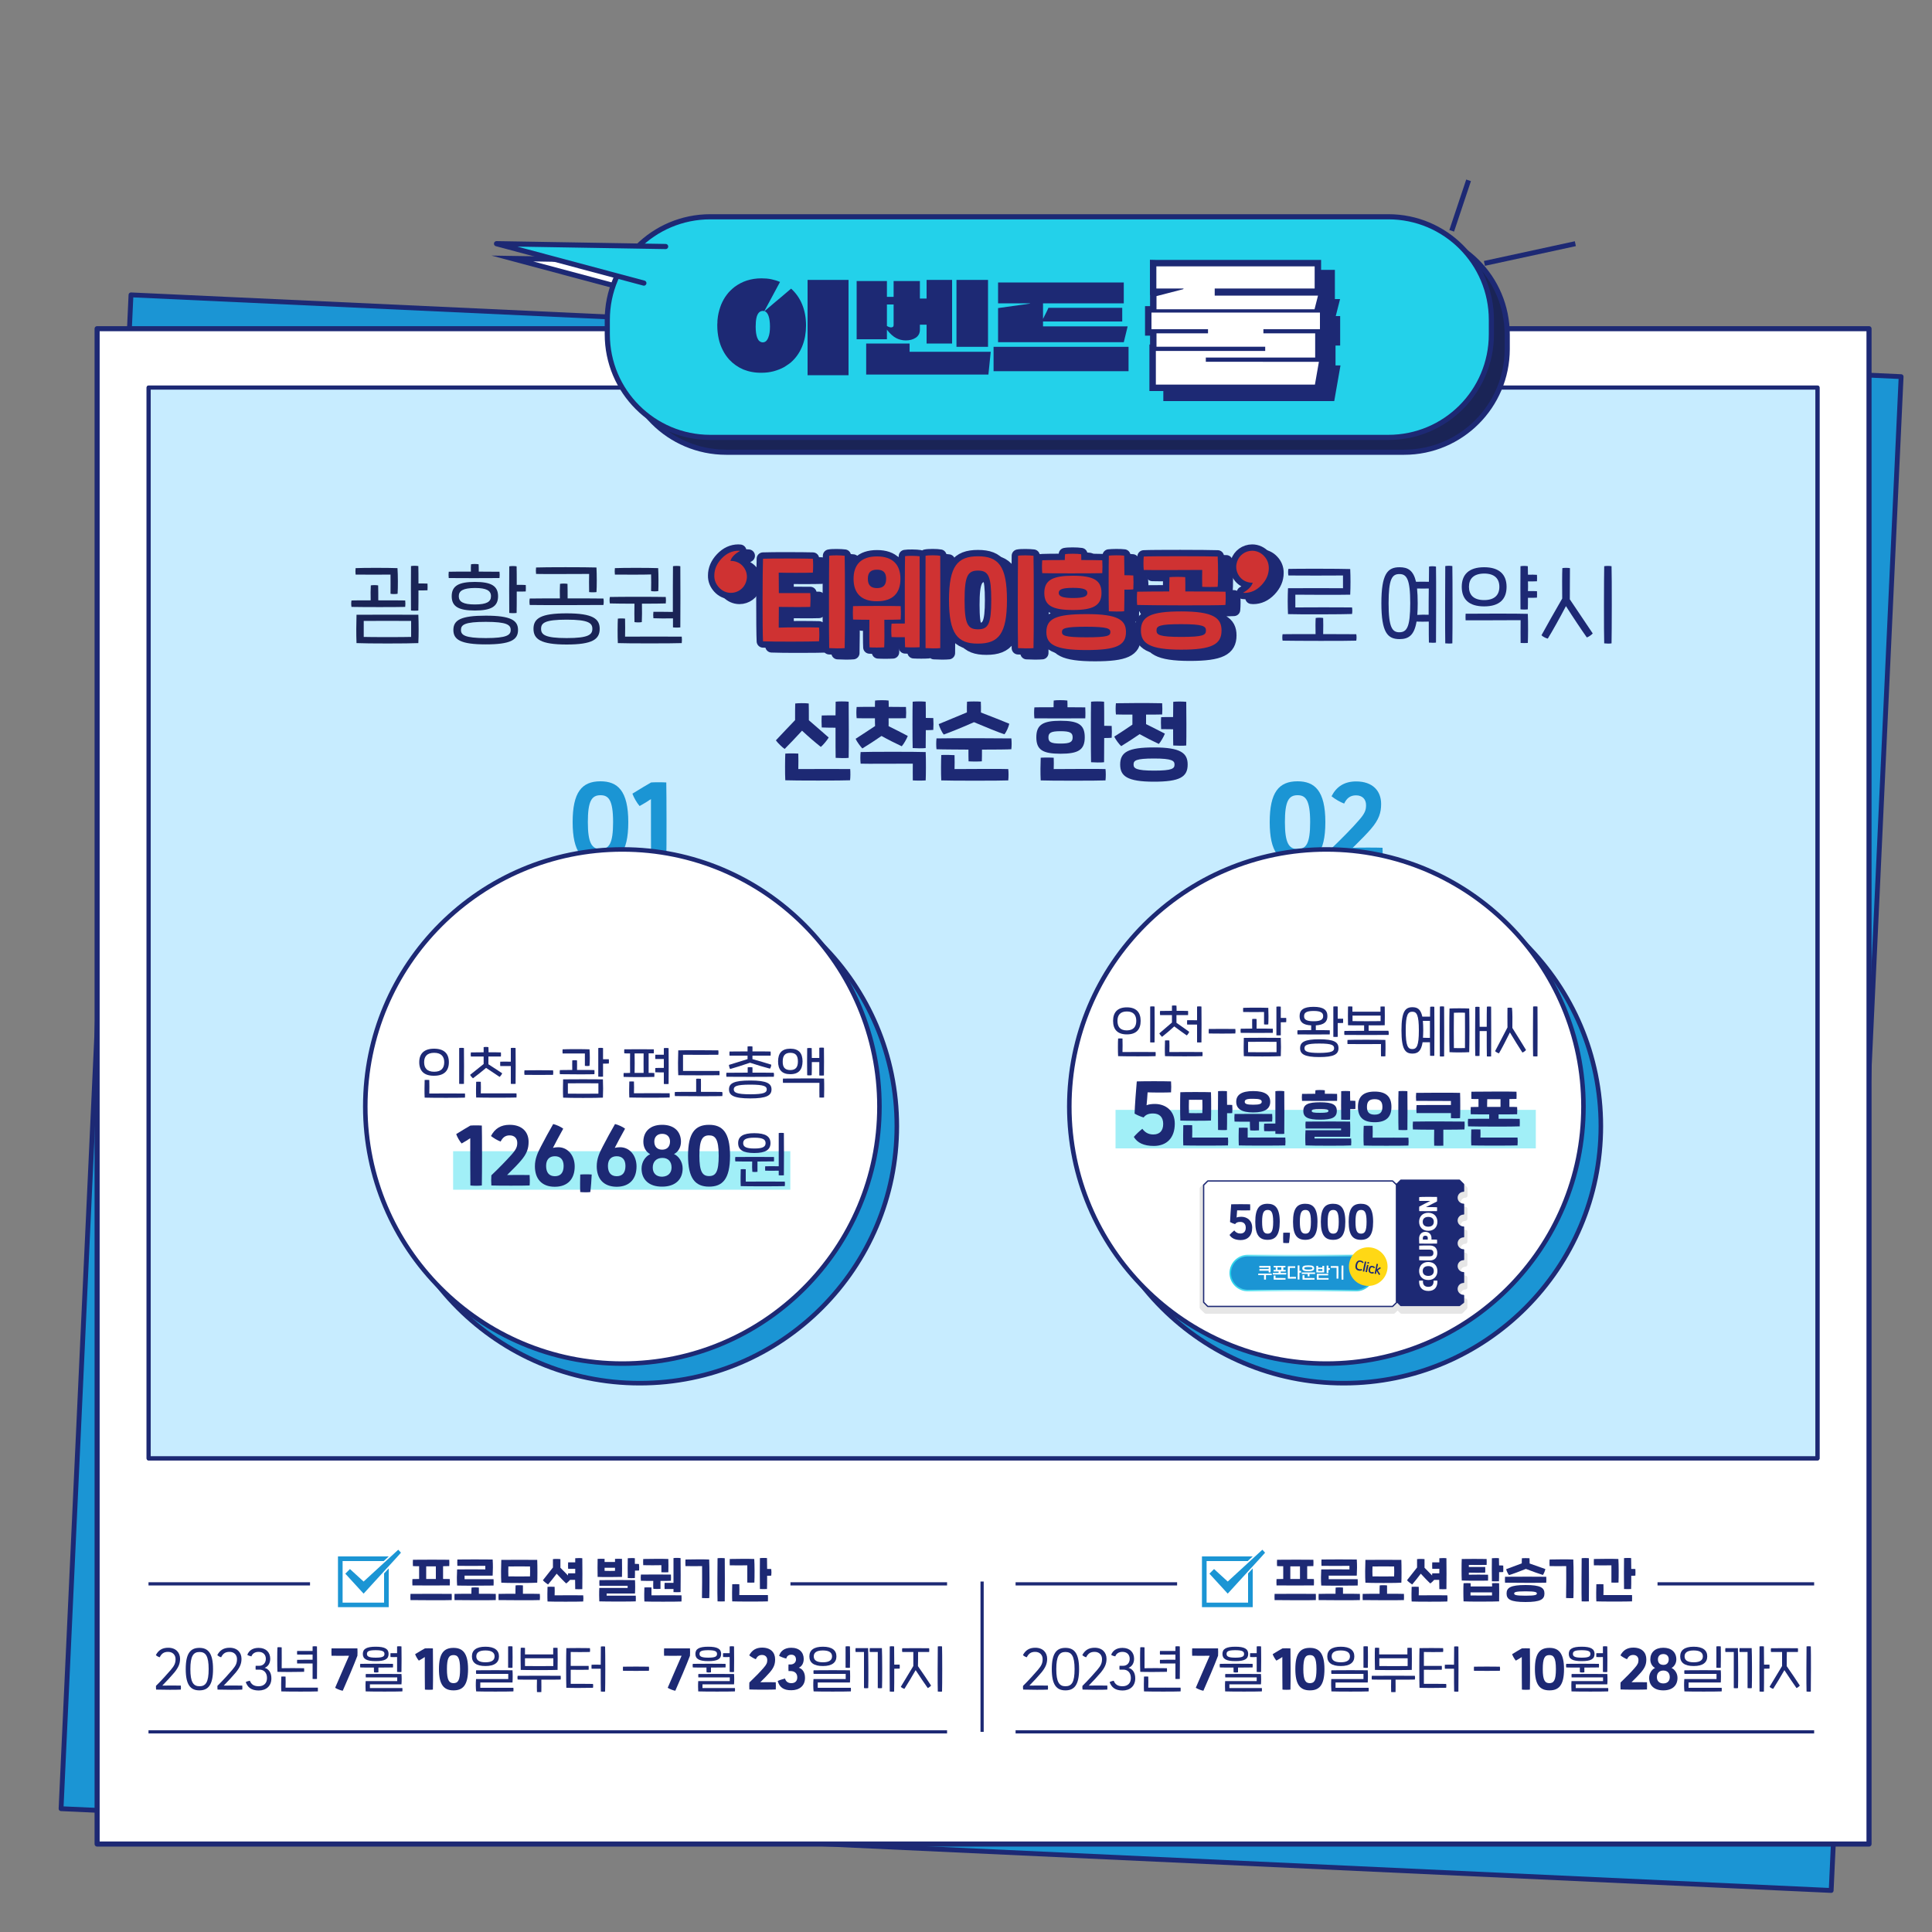 <?xml version="1.0" encoding="UTF-8" standalone="no"?><svg xmlns="http://www.w3.org/2000/svg" xmlns:xlink="http://www.w3.org/1999/xlink" height="1500px" id="레이어_1" style="" version="1.1" viewBox="0 0 1500 1500" width="1500px" x="0px" xml:space="preserve" y="0px">
<rect x="0" y="0" width="1500" height="1500" fill="#808080" stroke="none"/>
<style type="text/css">
	.st0{fill:#1B95D4;stroke:#1D2974;stroke-width:3.749;stroke-linecap:round;stroke-linejoin:round;stroke-miterlimit:10;}
	.st1{fill:#FFFFFF;stroke:#1D2974;stroke-width:3.951;stroke-linecap:round;stroke-linejoin:round;stroke-miterlimit:10;}
	.st2{fill:#C7ECFF;stroke:#1D2974;stroke-width:3.223;stroke-linecap:round;stroke-linejoin:round;stroke-miterlimit:10;}
	.st3{fill:#1D2974;}
	.st4{fill:none;stroke:#1D2974;stroke-width:2.488;stroke-miterlimit:10;}
	.st5{fill:#1B95D4;}
	.st6{fill:none;stroke:#1D2974;stroke-width:3;stroke-linecap:round;stroke-linejoin:round;stroke-miterlimit:10;}
	.st7{fill:none;stroke:#1D2974;stroke-width:3.861;stroke-miterlimit:10;}
	.st8{fill:#1A2456;stroke:#1D2974;stroke-width:4;stroke-miterlimit:10;}
	.st9{fill:#FFFFFF;stroke:#1D2974;stroke-width:4;stroke-miterlimit:10;}
	.st10{fill:#23D1EA;stroke:#1D2974;stroke-width:4;stroke-miterlimit:10;}
	.st11{fill:#23D1EA;stroke:#1D2974;stroke-width:4;stroke-linecap:round;stroke-linejoin:round;stroke-miterlimit:10;}
	.st12{fill:#1D2974;stroke:#1D2974;stroke-width:10;stroke-miterlimit:10;}
	.st13{fill:#FFFFFF;}
	.st14{fill:#1A2456;}
	.st15{fill:#1D2974;stroke:#1D2974;stroke-width:9.877;stroke-linecap:round;stroke-linejoin:round;stroke-miterlimit:10;}
	.st16{fill:#CF3232;}
	.st17{fill:#1B95D4;stroke:#1D2974;stroke-width:3.519;stroke-miterlimit:10;}
	.st18{fill:#FFFFFF;stroke:#1D2974;stroke-width:3.519;stroke-miterlimit:10;}
	.st19{fill:#A1EFF7;}
	.st20{fill:#E6E6E6;}
	.st21{fill:#FFFFFF;stroke:#1D2974;stroke-linecap:round;stroke-linejoin:round;stroke-miterlimit:10;}
	.st22{fill:#1D2974;stroke:#1D2974;stroke-linecap:round;stroke-linejoin:round;stroke-miterlimit:10;}
	.st23{fill:url(#SVGID_1_);}
	.st24{fill:#FFD815;}
</style>
<rect class="st0" height="1375.7" transform="matrix(4.615042e-02 -0.999 0.999 4.615042e-02 -121.038 1570.076)" width="1176.5" x="173.4" y="160.6"/>
<rect class="st1" height="1176.5" width="1375.7" x="75.4" y="255.2"/>
<rect class="st2" height="831.4" width="1295.7" x="115.4" y="300.9"/>
<g>
	<g>
		<path class="st3" d="M121.1,1308.9c4.5-4.4,9-9.5,11.5-12.4c2.7-3.2,3.7-5.1,3.7-8.4c0-3.2-2.2-5.6-5.8-5.6    c-3.5,0-5.2,1.6-6.5,4.2c-1.1-0.3-2.2-0.9-3-1.7c2-3.8,5-5.7,9.6-5.7c6,0,9.2,3.8,9.2,8.6c0,4-1.4,6.9-4.5,10.7    c-2.2,2.6-6.1,6.9-9.3,10.1c3.4-0.1,11.5-0.1,14.4,0c0.1,1,0.1,2.2,0,3.1c-2.9,0.2-13.6,0.2-19.2,0    C121.1,1310.8,121.1,1309.9,121.1,1308.9z"/>
		<path class="st3" d="M144.2,1295.9c0-12.3,3.7-16.5,10.6-16.5c6.7,0,10.6,4,10.6,16.5c0,12.4-3.8,16.5-10.6,16.5    C147.9,1312.4,144.2,1308.1,144.2,1295.9z M162,1295.9c0-10.3-2.4-13.3-7.1-13.3c-4.8,0-7.1,3.2-7.1,13.3    c0,10.1,2.3,13.3,7.1,13.3C159.7,1309.2,162,1306.1,162,1295.9z"/>
		<path class="st3" d="M168.8,1308.9c4.5-4.4,9-9.5,11.5-12.4c2.7-3.2,3.7-5.1,3.7-8.4c0-3.2-2.2-5.6-5.8-5.6    c-3.5,0-5.2,1.6-6.5,4.2c-1.1-0.3-2.2-0.9-3-1.7c2-3.8,5-5.7,9.6-5.7c6,0,9.2,3.8,9.2,8.6c0,4-1.4,6.9-4.5,10.7    c-2.2,2.6-6.1,6.9-9.3,10.1c3.4-0.1,11.5-0.1,14.4,0c0.1,1,0.1,2.2,0,3.1c-2.9,0.2-13.6,0.2-19.2,0    C168.8,1310.8,168.8,1309.9,168.8,1308.9z"/>
		<path class="st3" d="M190.8,1306c1-0.6,2.1-0.9,3.2-1.1c1,2.7,3,4.3,6.8,4.3c4.2,0,6.5-2.5,6.5-6.4c0-4.2-2.5-6.5-5.8-6.5h-3    c-0.1-0.8-0.1-2.2,0-3h3c2.6,0,4.9-2,4.9-5.4c0-3.2-2.1-5.4-5.6-5.4c-2.8,0-4.8,1.3-5.6,3.5c-1.1-0.2-2.4-0.6-3.2-1.2    c1.2-3.1,3.9-5.4,8.8-5.4c5.8,0,9,3.6,9,8.4c0,3.4-1.5,6-4.3,7.1c3.3,1,5.2,3.8,5.2,8.2c0,6-4.1,9.4-9.9,9.4    C194.8,1312.4,192.3,1309.9,190.8,1306z"/>
		<path class="st3" d="M215.4,1298c-0.2-4.1-0.2-15.8,0-19c0.7-0.2,2.5-0.1,3.3,0c0.1,3.2,0,13.9,0,16.2c2.2-0.1,14.3-0.1,17.4,0    c0.1,0.8,0.1,2,0,2.8C232.9,1298.1,219.2,1298.2,215.4,1298z M246.8,1313.2c-4,0.2-22.3,0.2-28.4,0c-0.2-2.8-0.1-9.1,0-11.5    c0.7-0.1,2.4-0.1,3.3,0c0.1,2.2,0.1,6.2,0,8.6c6.5,0,21.2-0.1,25.1,0C246.8,1311.1,246.8,1312.3,246.8,1313.2z M242.7,1288.6v-4    c-3.6,0.1-10,0-12,0c-0.1-0.9-0.1-2,0-2.8c1.9,0,8.3,0,12,0v-3.5c0.8-0.2,2.5-0.2,3.4,0c0.1,4.8,0.1,20.4,0,25.2    c-0.8,0.1-2.4,0.1-3.4,0c0-2.2,0-7.1,0-12c-3.6,0.1-10,0-12,0c-0.1-0.9-0.1-2,0-2.8C232.7,1288.6,239,1288.6,242.7,1288.6z"/>
		<path class="st3" d="M260.2,1310.4c2.8-6.7,9.5-21.8,10.8-24.9c-3,0.1-10.9,0.1-13.6,0c-0.1-1.9-0.1-3.8,0-5.7    c3.4,0,17.6,0,20.1,0c0.1,1.8,0.1,4.3,0,5.7c-2.3,6.2-8.9,21.7-11.4,27.2C264.3,1312.4,261.6,1311.3,260.2,1310.4z"/>
		<path class="st3" d="M290.3,1294.7c-4.4,0-8.5,0-10.6-0.1c-0.2-0.9-0.2-1.9,0-2.8c4.3-0.1,21.4-0.1,25.4,0c0.1,1,0.1,1.9,0,2.8    c-1.8,0-6.4,0.1-11.3,0.1c0,1.3,0,2.7,0,3.7c-0.9,0.2-2.5,0.2-3.4,0C290.3,1297.4,290.3,1296.1,290.3,1294.7z M281.7,1284.1    c0-3.9,2.9-5.6,10-5.6s10,1.7,10,5.6c0,4-2.9,5.6-10,5.6S281.7,1288,281.7,1284.1z M312.4,1310.6c0.1,0.8,0.1,1.9,0,2.6    c-3.7,0.2-23.7,0.2-28.5,0c-0.1-1.7-0.2-5.2,0-8h24.5v-2.9H284c-0.1-0.8-0.1-1.9,0-2.6c5.4-0.1,22.6-0.1,27.7,0    c0.2,1.7,0.2,6.3,0,8h-24.5v2.9H312.4z M284.9,1284.1c0,1.9,1.4,2.9,6.8,2.9s6.8-0.9,6.8-2.9c0-1.9-1.4-2.9-6.8-2.9    S284.9,1282.1,284.9,1284.1z M303.2,1286.5c-0.1-0.9-0.1-2.2,0-3c1.4,0,3.2,0,5.1,0c0-2.1,0-3.9,0-5.2c0.8-0.2,2.5-0.2,3.4,0    c0.1,4.3,0.1,15.4,0,19.8c-0.8,0.2-2.4,0.1-3.4,0c0-2.4,0-7.2,0-11.6C306.4,1286.6,304.7,1286.6,303.2,1286.5z"/>
		<path class="st3" d="M329.8,1286.5c-1.3,0.9-2.8,1.8-4.6,2.8c-1-1.1-2.4-3.5-2.9-5c2.9-1.8,6.4-3.9,7.6-4.5c1-0.1,4.9-0.1,6.2,0    c0.1,4.9,0.2,25.5,0,32c-1.3,0.2-4.7,0.2-6.2,0C329.8,1308.5,329.8,1295.2,329.8,1286.5z"/>
		<path class="st3" d="M340.8,1295.9c0-12.1,3.7-16.5,11.3-16.5c6.9,0,11.3,3.8,11.3,16.5c0,12.6-4.1,16.5-11.3,16.5    C344.6,1312.4,340.8,1308,340.8,1295.9z M357.2,1295.9c0-9.1-1.9-10.9-5.1-10.9c-3.6,0-5.1,2.4-5.1,10.9c0,8.6,1.7,10.9,5.1,10.9    C355.6,1306.8,357.2,1304.6,357.2,1295.9z"/>
		<path class="st3" d="M366.4,1286c0-4.7,3.3-7.5,10.5-7.5c7.1,0,10.5,2.8,10.5,7.5s-3.3,7.5-10.5,7.5    C369.7,1293.5,366.4,1290.8,366.4,1286z M369.6,1303.6h25v-4h-24.9c-0.2-0.8-0.2-2.1,0-2.8c7.6-0.1,23-0.1,28.2,0    c0.2,2,0.2,7.3,0,9.5h-25v4.1h25.7c0.1,0.8,0.1,2.1,0,2.8c-3.8,0.2-24,0.2-28.9,0C369.4,1311.3,369.3,1306.7,369.6,1303.6z     M384,1286c0-2.8-2.1-4.6-7.1-4.6c-5.1,0-7.1,1.8-7.1,4.6s2,4.6,7.1,4.6S384,1288.8,384,1286z M394.5,1278.3    c0.8-0.2,2.5-0.2,3.4,0c0.1,3.6,0.1,12.9,0,16.5c-0.7,0.2-2.4,0.1-3.4,0C394.5,1291.3,394.5,1281.5,394.5,1278.3z"/>
		<path class="st3" d="M435.3,1304c-1.9,0.1-8.3,0.1-15,0.1c0,3.1,0.1,7.9,0,9.6c-0.9,0.1-2.4,0.1-3.4,0c-0.1-1.7-0.1-6.4,0-9.6    c-6.5,0-12.7,0-15-0.1c-0.2-0.9-0.2-2,0-2.9c6.2-0.1,29.3-0.1,33.4,0C435.4,1302,435.4,1303.1,435.3,1304z M404.3,1296.5    c-0.1-4.5-0.2-13.3,0-17.1c0.8-0.2,2.6-0.1,3.3,0c0,1.1,0,3,0,5.1c4.5,0,17.1,0,21.9,0v-5.1c0.9-0.1,2.5-0.1,3.4,0    c0.1,4,0.1,12.8,0,17.1C430,1296.7,407.6,1296.7,404.3,1296.5z M407.6,1287.5c0,2.5,0,4.9,0,6c2.4,0.1,19.9,0.1,22,0v-6    C424.8,1287.5,412.1,1287.5,407.6,1287.5z"/>
		<path class="st3" d="M460.4,1307.4c0.2,0.9,0.2,2.1,0,3c-3.9,0.1-16.3,0.2-20.7,0c-0.2-4.5-0.2-26.4,0-30.8c4-0.1,14.6-0.1,18.3,0    c0.2,0.8,0.2,2.2,0,3c-3.5,0.1-12.4,0.1-14.9,0c0,2.1,0,6.3,0,10.8c4,0,10.4,0,13.9,0c0.1,0.8,0.1,2.2,0,3c-3.5,0.1-10,0-13.9,0    c0,4.5,0,8.8,0,10.9C446,1307.3,456.5,1307.3,460.4,1307.4z M469.8,1313.3c-0.7,0.2-2.4,0.1-3.3,0c-0.1-2.4-0.1-10.1-0.1-17.7    c-2.4,0-4.9,0-7.1,0c-0.1-0.9-0.1-2.3,0-3.1c2.3-0.1,4.7-0.1,7.1,0c0-6.3,0.1-12,0.1-14.1c0.7-0.2,2.5-0.2,3.3,0    C470,1283.4,470,1308.6,469.8,1313.3z"/>
		<path class="st3" d="M483.7,1294c4.3-0.1,15.8-0.1,20.1,0c0.2,1,0.2,2.1,0,3.2c-4.3,0.1-15.8,0.1-20.1,0    C483.6,1296.1,483.6,1295.1,483.7,1294z"/>
		<path class="st3" d="M518.4,1310.4c2.8-6.7,9.5-21.8,10.8-24.9c-3,0.1-10.9,0.1-13.6,0c-0.1-1.9-0.1-3.8,0-5.7    c3.4,0,17.6,0,20.1,0c0.1,1.8,0.1,4.3,0,5.7c-2.3,6.2-8.9,21.7-11.4,27.2C522.5,1312.4,519.8,1311.3,518.4,1310.4z"/>
		<path class="st3" d="M548.5,1294.7c-4.4,0-8.5,0-10.6-0.1c-0.2-0.9-0.2-1.9,0-2.8c4.3-0.1,21.4-0.1,25.4,0c0.1,1,0.1,1.9,0,2.8    c-1.8,0-6.4,0.1-11.3,0.1c0,1.3,0,2.7,0,3.7c-0.9,0.2-2.5,0.2-3.4,0C548.5,1297.4,548.5,1296.1,548.5,1294.7z M539.9,1284.1    c0-3.9,2.9-5.6,10-5.6s10,1.7,10,5.6c0,4-2.9,5.6-10,5.6C542.9,1289.7,539.9,1288,539.9,1284.1z M570.6,1310.6    c0.1,0.8,0.1,1.9,0,2.6c-3.7,0.2-23.7,0.2-28.5,0c-0.1-1.7-0.2-5.2,0-8h24.5v-2.9h-24.4c-0.1-0.8-0.1-1.9,0-2.6    c5.4-0.1,22.6-0.1,27.7,0c0.2,1.7,0.2,6.3,0,8h-24.5v2.9H570.6z M543.1,1284.1c0,1.9,1.4,2.9,6.8,2.9c5.4,0,6.8-0.9,6.8-2.9    c0-1.9-1.4-2.9-6.8-2.9S543.1,1282.1,543.1,1284.1z M561.4,1286.5c-0.1-0.9-0.1-2.2,0-3c1.4,0,3.2,0,5.1,0c0-2.1,0-3.9,0-5.2    c0.8-0.2,2.5-0.2,3.4,0c0.1,4.3,0.1,15.4,0,19.8c-0.8,0.2-2.4,0.1-3.4,0c0-2.4,0-7.2,0-11.6    C564.6,1286.6,562.9,1286.6,561.4,1286.5z"/>
		<path class="st3" d="M581.8,1306.3c4.1-3.9,8.3-8.2,10.9-11.2c2.5-2.8,3-4.2,3-6.2c0-2.4-1.5-4-4.1-4c-2.4,0-3.8,1.3-4.8,3.3    c-1.6-0.6-3.8-1.9-5.1-3c2.1-4,5.3-6,10-6c6.7,0,10.1,3.8,10.1,9.1c0,3.5-0.8,6.3-4.2,10.2c-1.5,1.7-4.1,4.5-7.3,7.6    c2.9-0.1,9.6-0.1,12,0c0.1,1.7,0.1,4.2,0,5.6c-2.4,0.2-17.3,0.2-20.5,0C581.7,1309.9,581.7,1308.2,581.8,1306.3z"/>
		<path class="st3" d="M603.8,1305.1c1.7-0.8,3.9-1.4,5.7-1.9c0.6,2.3,2.3,3.6,4.9,3.6c3,0,4.6-1.7,4.6-4.5c0-3.1-2-4.9-5.3-4.9    h-1.5c-0.1-1.1-0.1-4,0-5.1h1.5c2.4,0,4.3-1.5,4.3-3.8c0-2.4-1.3-3.8-3.7-3.8c-1.9,0-3.5,1.1-3.8,3c-1.6-0.3-4.2-1.3-5.6-2.1    c1-3.6,4.1-6.3,9.4-6.3c6.3,0,9.7,3.6,9.7,8.7c0,3.1-1.3,5.7-3.8,6.8c3,1,4.8,3.8,4.8,7.9c0,6.2-4.4,9.6-10.6,9.6    C608.1,1312.4,605.1,1309.7,603.8,1305.1z"/>
		<path class="st3" d="M628.4,1286c0-4.7,3.3-7.5,10.5-7.5c7.1,0,10.5,2.8,10.5,7.5s-3.3,7.5-10.5,7.5S628.4,1290.8,628.4,1286z     M631.6,1303.6h25v-4h-24.9c-0.2-0.8-0.2-2.1,0-2.8c7.6-0.1,23-0.1,28.2,0c0.2,2,0.2,7.3,0,9.5h-25v4.1h25.7    c0.1,0.8,0.1,2.1,0,2.8c-3.8,0.2-24,0.2-28.9,0C631.4,1311.3,631.3,1306.7,631.6,1303.6z M646,1286c0-2.8-2.1-4.6-7.1-4.6    c-5.1,0-7.1,1.8-7.1,4.6s2,4.6,7.1,4.6S646,1288.8,646,1286z M656.5,1278.3c0.8-0.2,2.5-0.2,3.4,0c0.1,3.6,0.1,12.9,0,16.5    c-0.8,0.2-2.4,0.1-3.4,0C656.5,1291.3,656.5,1281.5,656.5,1278.3z"/>
		<path class="st3" d="M674,1279.6c0.2,4.7,0.3,26.7,0.1,31c-0.7,0.2-2.5,0.2-3.3,0c0-3.7,0-25.2,0-28h-6.5c-0.2-0.9-0.2-2.1,0-3    C665.9,1279.6,671.7,1279.6,674,1279.6z M684.7,1279.6c0.3,4.7,0.3,26.7,0.1,31c-0.7,0.2-2.5,0.2-3.3,0c0-3.7,0-25.2,0-28h-6.2    c-0.1-0.9-0.1-2.1,0-3C677.1,1279.6,682.5,1279.6,684.7,1279.6z M698.5,1295.5c-1.1,0-2.6,0.1-4.2,0.1c0,7.7,0,15.3-0.1,17.7    c-0.8,0.2-2.4,0.1-3.4,0c-0.1-4.7-0.1-30.2,0-35c0.8-0.2,2.5-0.2,3.4,0c0,2.1,0.1,7.8,0.1,14.1c1.6,0,3,0,4.2,0    C698.6,1293.2,698.6,1294.6,698.5,1295.5z"/>
		<path class="st3" d="M712.7,1293.6c3.3,4.7,7.9,11.5,10.2,15.1c-0.6,0.7-1.6,1.5-2.6,1.9c-2.5-3.5-6.4-9.3-9.4-13.9    c-2.8,4.9-6.7,11.4-8.7,14.5c-0.8-0.2-2.3-0.9-2.8-1.6c2.2-3.6,6.4-10.6,9.7-16.1c0-3.3,0-8,0-10.9c-3.9,0-7.5,0-8.6,0    c-0.2-0.9-0.2-2.1,0-2.9c2.8-0.1,16.8-0.1,20.9,0c0.1,0.8,0.1,2.1,0,2.9c-1.3,0-4.9,0-8.6,0    C712.8,1285.6,712.8,1290.3,712.7,1293.6z M731.4,1313.3c-0.7,0.2-2.4,0.1-3.3,0c-0.2-4.7-0.1-30.2,0-35c0.7-0.2,2.5-0.2,3.3,0    C731.6,1283.4,731.6,1308.6,731.4,1313.3z"/>
	</g>
	<line class="st4" x1="115.3" x2="735.3" y1="1344.6" y2="1344.6"/>
	<line class="st4" x1="115.3" x2="240.7" y1="1229.7" y2="1229.7"/>
	<line class="st4" x1="613.7" x2="735.3" y1="1229.7" y2="1229.7"/>
	<g>
		<g>
			<path class="st3" d="M350.7,1242.3c-3.2,0.2-27.6,0.1-32,0c-0.1-1.3-0.1-3.4,0-4.8c7.7-0.1,28.5-0.1,32,0     C350.8,1238.9,350.8,1240.8,350.7,1242.3z M320.2,1230.9c-0.1-1.5-0.1-3.4,0-4.9c1,0,2.9,0,5.2-0.1c0-2.8,0-7,0-9.9     c-2.1,0-3.8,0-4.8-0.1c-0.1-1.5-0.1-3.5,0-4.9c6.2-0.1,24.8-0.1,28.2,0c0.1,1.4,0.1,3.2,0,4.9c-1,0-2.7,0.1-4.8,0.1v9.9     c2.3,0,4.1,0,5.2,0.1c0.1,1.5,0.1,3.2,0,4.9C344.4,1231,324.6,1231,320.2,1230.9z M330.9,1225.9c2.5,0,5.1,0,7.5,0     c0-2.8,0-7,0-9.8h-7.5V1225.9z"/>
			<path class="st3" d="M384.9,1242.3c-3.2,0.2-27.6,0.1-32,0c-0.1-1.3-0.1-3.4,0-4.8c3-0.1,8-0.1,13.1-0.1c0-1.9,0-3.6,0.1-4.8     c1.1-0.2,4.3-0.2,5.7,0c0,1.3,0,3,0,4.8c6.1,0,11.5,0,13.1,0.1C385,1238.9,385,1240.8,384.9,1242.3z M354.9,1231     c-0.3-4.4-0.2-8.3,0-12.5c2.5-0.1,19.8-0.1,21.9,0v-2.8c-3.1,0.1-18.6,0.1-21.7,0c-0.1-1.4-0.1-3.5,0-4.9     c2.8-0.1,24.1-0.1,27.4,0c0.3,4.4,0.2,8.2,0,12.5c-2.5,0.1-18.2,0-21.8,0v2.8c2.8,0,19.4-0.1,22.5,0c0.1,1.4,0.1,3.5,0,4.9     C380.2,1231.1,358.3,1231.2,354.9,1231z"/>
			<path class="st3" d="M419.1,1242.3c-3.2,0.2-27.6,0.1-32,0c-0.1-1.3-0.1-3.4,0-4.8c3-0.1,8-0.1,13.1-0.1c0-2.5,0-5.2,0.1-6.5     c1.1-0.2,4.3-0.2,5.7,0c0,1.5,0,4.2,0,6.5c6.1,0,11.5,0,13.1,0.1C419.3,1238.9,419.3,1240.8,419.1,1242.3z M389.2,1228.8     c-0.3-4.5-0.2-13.5,0-17.7c2.3-0.1,27-0.1,27.9,0c0.2,4.5,0.2,15.5,0,17.7C414.6,1229.1,392.1,1229.1,389.2,1228.8z      M394.7,1223.9c3.6,0.1,13.8,0.1,16.8,0c0.1-1.2,0.1-6.5,0-7.7c-3.6,0-12.5-0.1-16.8,0C394.6,1217.3,394.6,1222.7,394.7,1223.9z"/>
			<path class="st3" d="M425.5,1230.2c-1-0.6-3.2-2.3-4-3.3c2.4-3.1,5.3-6.7,7.8-9.9c0-2.5,0-5.4,0-6.5c1-0.2,4.5-0.2,5.8,0     c0,1.2,0,4.2,0,6.7l5.9,6c0-0.6,0-1.2,0.1-1.7c1.2,0,3.4,0,5.5,0v-3.5c-2,0.1-4.2,0-5.5,0c-0.1-1.4-0.1-3.6,0-5     c1.2,0,3.4,0,5.5,0c0-1.5,0-2.7,0-3.2c1-0.1,4.2-0.2,5.5,0c0.1,4,0.1,20.3,0,24c-1.2,0.1-4.2,0.1-5.5,0c0-1.1-0.1-3.9-0.1-7.2     c-1.3,0-2.8,0-3.9,0c-0.9,1.1-2.3,2.3-3,2.8c-2.2-2-4.9-4.9-7.4-7.6C430,1224.7,427.5,1227.9,425.5,1230.2z M452.8,1243.4     c-3,0.2-24.3,0.2-27.7,0c-0.2-2.8-0.1-9.2,0-11.4c1.2-0.1,4.2-0.1,5.5,0c0.1,1.9,0.1,4.6,0,6.6c8.2,0,19.4-0.1,22.2,0     C453,1239.9,453,1242,452.8,1243.4z"/>
			<path class="st3" d="M464,1224.3c-0.1-2.9-0.1-11.2,0-14c1.5-0.1,4.2-0.1,5.4,0v2.4c2.4,0,5.8,0,8.1,0v-2.4     c1.5-0.1,3.9-0.1,5.4,0c0.1,3.3,0.1,12.5,0,14C480.3,1224.4,467,1224.5,464,1224.3z M470.9,1238.9h22.7c0.1,1.2,0.1,3.2,0,4.4     c-2.4,0.2-23.5,0.2-28.3,0c-0.1-2-0.2-7,0-10.4h22v-1.7h-21.9c-0.1-1.2-0.1-3.6,0-4.4c10.8-0.1,23-0.1,27.6,0     c0.2,2.2,0.2,8,0,10.4h-22v1.7H470.9z M469.4,1219.6c1.8,0.1,6.5,0.1,8.1,0v-2.4c-2.4,0-5.8,0-8.1,0V1219.6z M496.2,1219.3     c-0.6,0.1-1.7,0.1-3.2,0.1c0,2.2,0,4.3-0.1,5.8c-1.2,0.1-4.2,0.1-5.5,0c-0.1-3.2-0.1-12.6,0-15.4c1-0.1,4.2-0.2,5.5,0     c0,1.2,0,2.8,0,4.4c1.3,0,2.5,0,3.2,0.1C496.3,1215.7,496.3,1217.9,496.2,1219.3z"/>
			<path class="st3" d="M507.2,1227.4c-3.8,0-7.4,0-9.6-0.1c-0.2-1.5-0.2-3.5,0-4.8c3.1-0.1,20.1-0.1,23.3,0c0.1,1.6,0.1,3.4,0,4.8     c-0.9,0.1-4.2,0.1-8.1,0.1c0,2.1,0,5.1,0,6.2c-1.3,0.1-4.1,0.1-5.5,0C507.1,1232.4,507.1,1229.5,507.2,1227.4z M499.4,1215.2     c-0.1-1.5-0.1-3.5,0-4.8c3-0.1,16.2-0.2,19.5,0c0.1,2.5,0.1,7.8,0,10.3c-1.3,0.1-4.1,0.1-5.4,0c0-1.3,0-4.2,0-5.5     C511.2,1215.3,502.3,1215.3,499.4,1215.2z M529.1,1243.4c-3,0.2-25.4,0.2-28.8,0c-0.2-3.1-0.1-9.1,0-10.9c1.2-0.1,4.2-0.1,5.5,0     c0,1,0,4.8,0,6.1c8.2,0,20.5-0.1,23.3,0C529.2,1240,529.2,1242,529.1,1243.4z M522.9,1228.9c0-7.1,0-16.5,0-19.2     c1-0.2,4.2-0.2,5.5,0c0.1,4.6,0.1,21.9,0,26.4c-1.2,0.1-4.2,0.1-5.5,0c0-0.6,0-1.4,0-2.4c-2.4,0.1-5.8,0-6.9,0     c-0.1-1.4-0.1-3.4,0-4.8C517.1,1228.9,520.4,1228.9,522.9,1228.9z"/>
			<path class="st3" d="M545.1,1215.9c-2.3,0.1-10,0.1-12.9,0c-0.1-1.5-0.1-3.7,0-5.1c3-0.1,15.1-0.2,18.4,0     c0.3,4.3,0.3,25.6,0.1,29.9c-1,0.2-4.3,0.1-5.7,0C545.1,1238,545.2,1218.6,545.1,1215.9z M557.1,1209.8c1-0.2,4.3-0.2,5.6,0     c0.1,5.1,0.1,29,0,33.5c-1.2,0.1-4.3,0.1-5.6,0C556.9,1238.9,557,1214.1,557.1,1209.8z"/>
			<path class="st3" d="M566.6,1215.3c-0.1-1.5-0.1-3.5,0-4.9c3-0.1,15.7-0.2,19,0c0.3,4.3,0.3,14,0.1,18.3c-1.3,0.1-4.2,0.1-5.5,0     c0-2.8,0-10.7,0-13.4C577.9,1215.4,569.5,1215.4,566.6,1215.3z M596.2,1238.4c0.1,1.3,0.1,3.5,0,4.9c-3,0.2-24.3,0.2-27.7,0     c-0.2-2.8-0.1-11.1,0-13.3c1.2-0.1,4.2-0.1,5.5,0c0.1,1.9,0.1,6.4,0,8.4C582.3,1238.4,593.4,1238.4,596.2,1238.4z M598.8,1223.3     c-0.6,0.1-1.7,0.1-3.2,0.1c0,4.5,0,8.7-0.1,10.3c-1.2,0.1-4.2,0.1-5.5,0c-0.1-3.2-0.1-21.2,0-24c1-0.1,4.2-0.2,5.5,0     c0,1.5,0,4.8,0.1,8.4c1.3,0,2.4,0,3.2,0.1C599,1219.7,599,1221.9,598.8,1223.3z"/>
		</g>
		<g>
			<path class="st5" d="M298.2,1244.3H266V1212h31.9c0.7-0.7,1.5-1.4,2.2-2c0.6-0.5,1.2-1.1,1.7-1.6l0,0h-39.4v39.4h39.4v-30.1     c-1.2,1.3-2.4,2.6-3.6,3.9V1244.3z"/>
			<path class="st5" d="M309.2,1203.2c-0.2,0.2-3.4,3.1-7.5,6.9c-1.1,1-2.3,2.1-3.6,3.3c-7.1,6.5-15.1,13.8-15.8,14.5     c-1.1-1-9.3-8.5-10.6-9.7l-3.6,3.6c0.9,1,13.7,14.9,14.2,15.5c0.7-0.8,8.5-9.3,15.8-17.3c1.2-1.3,2.4-2.7,3.6-3.9     c5-5.5,9.2-10,9.6-10.6L309.2,1203.2z"/>
		</g>
	</g>
</g>
<g>
	<g>
		<path class="st3" d="M794.3,1308.9c4.5-4.4,9-9.5,11.5-12.4c2.7-3.2,3.7-5.1,3.7-8.4c0-3.2-2.2-5.6-5.8-5.6    c-3.5,0-5.2,1.6-6.5,4.2c-1.1-0.3-2.2-0.9-3-1.7c2-3.8,5-5.7,9.6-5.7c6,0,9.2,3.8,9.2,8.6c0,4-1.4,6.9-4.5,10.7    c-2.2,2.6-6.1,6.9-9.3,10.1c3.4-0.1,11.5-0.1,14.4,0c0.1,1,0.1,2.2,0,3.1c-2.9,0.2-13.6,0.2-19.2,0    C794.2,1310.8,794.2,1309.9,794.3,1308.9z"/>
		<path class="st3" d="M816.6,1295.9c0-12.3,3.7-16.5,10.6-16.5c6.7,0,10.6,4,10.6,16.5c0,12.4-3.8,16.5-10.6,16.5    C820.3,1312.4,816.6,1308.1,816.6,1295.9z M834.3,1295.9c0-10.3-2.4-13.3-7.1-13.3c-4.8,0-7.1,3.2-7.1,13.3    c0,10.1,2.3,13.3,7.1,13.3C832.1,1309.2,834.3,1306.1,834.3,1295.9z"/>
		<path class="st3" d="M840.4,1308.9c4.5-4.4,9-9.5,11.5-12.4c2.7-3.2,3.7-5.1,3.7-8.4c0-3.2-2.2-5.6-5.8-5.6    c-3.5,0-5.2,1.6-6.5,4.2c-1.1-0.3-2.2-0.9-3-1.7c2-3.8,5-5.7,9.6-5.7c6,0,9.2,3.8,9.2,8.6c0,4-1.4,6.9-4.5,10.7    c-2.2,2.6-6.1,6.9-9.3,10.1c3.4-0.1,11.5-0.1,14.4,0c0.1,1,0.1,2.2,0,3.1c-2.9,0.2-13.6,0.2-19.2,0    C840.3,1310.8,840.3,1309.9,840.4,1308.9z"/>
		<path class="st3" d="M861.5,1306c1-0.6,2.1-0.9,3.2-1.1c1,2.7,3,4.3,6.8,4.3c4.2,0,6.5-2.5,6.5-6.4c0-4.2-2.5-6.5-5.8-6.5h-3    c-0.1-0.8-0.1-2.2,0-3h3c2.6,0,4.9-2,4.9-5.4c0-3.2-2.1-5.4-5.6-5.4c-2.8,0-4.8,1.3-5.6,3.5c-1.1-0.2-2.4-0.6-3.2-1.2    c1.2-3.1,3.9-5.4,8.8-5.4c5.8,0,9,3.6,9,8.4c0,3.4-1.5,6-4.3,7.1c3.3,1,5.2,3.8,5.2,8.2c0,6-4.1,9.4-9.9,9.4    C865.5,1312.4,863,1309.9,861.5,1306z"/>
		<path class="st3" d="M885.3,1298c-0.2-4.1-0.2-15.8,0-19c0.7-0.2,2.5-0.1,3.3,0c0.1,3.2,0,13.9,0,16.2c2.2-0.1,14.3-0.1,17.4,0    c0.1,0.8,0.1,2,0,2.8C902.7,1298.1,889.1,1298.2,885.3,1298z M916.6,1313.2c-4,0.2-22.3,0.2-28.4,0c-0.2-2.8-0.1-9.1,0-11.5    c0.8-0.1,2.4-0.1,3.3,0c0.1,2.2,0.1,6.2,0,8.6c6.5,0,21.2-0.1,25.1,0C916.7,1311.1,916.7,1312.3,916.6,1313.2z M912.6,1288.6v-4    c-3.6,0.1-10,0-12,0c-0.1-0.9-0.1-2,0-2.8c1.9,0,8.3,0,12,0v-3.5c0.8-0.2,2.5-0.2,3.4,0c0.1,4.8,0.1,20.4,0,25.2    c-0.8,0.1-2.4,0.1-3.4,0c0-2.2,0-7.1,0-12c-3.6,0.1-10,0-12,0c-0.1-0.9-0.1-2,0-2.8C902.5,1288.6,908.9,1288.6,912.6,1288.6z"/>
		<path class="st3" d="M928.4,1310.4c2.8-6.7,9.5-21.8,10.8-24.9c-3,0.1-10.9,0.1-13.6,0c-0.1-1.9-0.1-3.8,0-5.7    c3.4,0,17.6,0,20.1,0c0.1,1.8,0.1,4.3,0,5.7c-2.3,6.2-8.9,21.7-11.4,27.2C932.5,1312.4,929.9,1311.3,928.4,1310.4z"/>
		<path class="st3" d="M957.7,1294.7c-4.4,0-8.5,0-10.6-0.1c-0.2-0.9-0.2-1.9,0-2.8c4.3-0.1,21.4-0.1,25.4,0c0.1,1,0.1,1.9,0,2.8    c-1.8,0-6.4,0.1-11.3,0.1c0,1.3,0,2.7,0,3.7c-0.9,0.2-2.5,0.2-3.4,0C957.7,1297.4,957.7,1296.1,957.7,1294.7z M949.1,1284.1    c0-3.9,2.9-5.6,10-5.6s10,1.7,10,5.6c0,4-2.9,5.6-10,5.6C952.1,1289.7,949.1,1288,949.1,1284.1z M979.7,1310.6    c0.1,0.8,0.1,1.9,0,2.6c-3.7,0.2-23.7,0.2-28.5,0c-0.1-1.7-0.2-5.2,0-8h24.5v-2.9h-24.4c-0.1-0.8-0.1-1.9,0-2.6    c5.4-0.1,22.6-0.1,27.7,0c0.2,1.7,0.2,6.3,0,8h-24.5v2.9H979.7z M952.3,1284.1c0,1.9,1.4,2.9,6.8,2.9c5.4,0,6.8-0.9,6.8-2.9    c0-1.9-1.4-2.9-6.8-2.9S952.3,1282.1,952.3,1284.1z M970.6,1286.5c-0.1-0.9-0.1-2.2,0-3c1.4,0,3.2,0,5.1,0c0-2.1,0-3.9,0-5.2    c0.8-0.2,2.5-0.2,3.4,0c0.1,4.3,0.1,15.4,0,19.8c-0.8,0.2-2.4,0.1-3.4,0c0-2.4,0-7.2,0-11.6C973.8,1286.6,972,1286.6,970.6,1286.5    z"/>
		<path class="st3" d="M995.6,1286.5c-1.3,0.9-2.8,1.8-4.6,2.8c-1-1.1-2.4-3.5-2.9-5c2.9-1.8,6.4-3.9,7.6-4.5c1-0.1,4.9-0.1,6.2,0    c0.1,4.9,0.2,25.5,0,32c-1.3,0.2-4.7,0.2-6.2,0C995.6,1308.5,995.6,1295.2,995.6,1286.5z"/>
		<path class="st3" d="M1005.7,1295.9c0-12.1,3.7-16.5,11.3-16.5c6.9,0,11.3,3.8,11.3,16.5c0,12.6-4.1,16.5-11.3,16.5    C1009.5,1312.4,1005.7,1308,1005.7,1295.9z M1022.1,1295.9c0-9.1-1.9-10.9-5.1-10.9c-3.6,0-5.1,2.4-5.1,10.9    c0,8.6,1.7,10.9,5.1,10.9C1020.5,1306.8,1022.1,1304.6,1022.1,1295.9z"/>
		<path class="st3" d="M1030.5,1286c0-4.7,3.3-7.5,10.5-7.5c7.1,0,10.5,2.8,10.5,7.5s-3.3,7.5-10.5,7.5S1030.5,1290.8,1030.5,1286z     M1033.6,1303.6h25v-4h-24.9c-0.2-0.8-0.2-2.1,0-2.8c7.6-0.1,23-0.1,28.2,0c0.2,2,0.2,7.3,0,9.5h-25v4.1h25.7    c0.1,0.8,0.1,2.1,0,2.8c-3.8,0.2-24,0.2-28.9,0C1033.5,1311.3,1033.4,1306.7,1033.6,1303.6z M1048.1,1286c0-2.8-2.1-4.6-7.1-4.6    c-5.1,0-7.1,1.8-7.1,4.6s2,4.6,7.1,4.6C1046,1290.6,1048.1,1288.8,1048.1,1286z M1058.6,1278.3c0.8-0.2,2.5-0.2,3.4,0    c0.1,3.6,0.1,12.9,0,16.5c-0.8,0.2-2.4,0.1-3.4,0C1058.6,1291.3,1058.6,1281.5,1058.6,1278.3z"/>
		<path class="st3" d="M1098.5,1304c-1.9,0.1-8.3,0.1-15,0.1c0,3.1,0.1,7.9,0,9.6c-0.9,0.1-2.4,0.1-3.4,0c-0.1-1.7-0.1-6.4,0-9.6    c-6.5,0-12.7,0-15-0.1c-0.2-0.9-0.2-2,0-2.9c6.2-0.1,29.3-0.1,33.4,0C1098.7,1302,1098.7,1303.1,1098.5,1304z M1067.5,1296.5    c-0.1-4.5-0.2-13.3,0-17.1c0.8-0.2,2.6-0.1,3.3,0c0,1.1,0,3,0,5.1c4.5,0,17.1,0,21.9,0v-5.1c0.9-0.1,2.5-0.1,3.4,0    c0.1,4,0.1,12.8,0,17.1C1093.2,1296.7,1070.9,1296.7,1067.5,1296.5z M1070.9,1287.5c0,2.5,0,4.9,0,6c2.4,0.1,19.9,0.1,22,0v-6    C1088,1287.5,1075.4,1287.5,1070.9,1287.5z"/>
		<path class="st3" d="M1122.8,1307.4c0.2,0.9,0.2,2.1,0,3c-3.9,0.1-16.3,0.2-20.7,0c-0.2-4.5-0.2-26.4,0-30.8    c4-0.1,14.6-0.1,18.3,0c0.2,0.8,0.2,2.2,0,3c-3.5,0.1-12.4,0.1-14.9,0c0,2.1,0,6.3,0,10.8c4,0,10.4,0,13.9,0c0.1,0.8,0.1,2.2,0,3    c-3.5,0.1-10,0-13.9,0c0,4.5,0,8.8,0,10.9C1108.4,1307.3,1119,1307.3,1122.8,1307.4z M1132.3,1313.3c-0.8,0.2-2.4,0.1-3.3,0    c-0.1-2.4-0.1-10.1-0.1-17.7c-2.4,0-4.9,0-7.1,0c-0.1-0.9-0.1-2.3,0-3.1c2.3-0.1,4.7-0.1,7.1,0c0-6.3,0.1-12,0.1-14.1    c0.7-0.2,2.5-0.2,3.3,0C1132.4,1283.4,1132.4,1308.6,1132.3,1313.3z"/>
		<path class="st3" d="M1144.4,1294c4.3-0.1,15.8-0.1,20.1,0c0.2,1,0.2,2.1,0,3.2c-4.3,0.1-15.8,0.1-20.1,0    C1144.3,1296.1,1144.3,1295.1,1144.4,1294z"/>
		<path class="st3" d="M1181.5,1286.5c-1.3,0.9-2.8,1.8-4.6,2.8c-1-1.1-2.4-3.5-2.9-5c2.9-1.8,6.4-3.9,7.6-4.5c1-0.1,4.9-0.1,6.2,0    c0.1,4.9,0.2,25.5,0,32c-1.3,0.2-4.7,0.2-6.2,0C1181.5,1308.5,1181.5,1295.2,1181.5,1286.5z"/>
		<path class="st3" d="M1191.7,1295.9c0-12.1,3.7-16.5,11.3-16.5c6.9,0,11.3,3.8,11.3,16.5c0,12.6-4.1,16.5-11.3,16.5    C1195.5,1312.4,1191.7,1308,1191.7,1295.9z M1208,1295.9c0-9.1-1.9-10.9-5.1-10.9c-3.6,0-5.1,2.4-5.1,10.9    c0,8.6,1.7,10.9,5.1,10.9C1206.4,1306.8,1208,1304.6,1208,1295.9z"/>
		<path class="st3" d="M1226.6,1294.7c-4.4,0-8.5,0-10.6-0.1c-0.2-0.9-0.2-1.9,0-2.8c4.3-0.1,21.4-0.1,25.4,0c0.1,1,0.1,1.9,0,2.8    c-1.8,0-6.4,0.1-11.3,0.1c0,1.3,0,2.7,0,3.7c-0.9,0.2-2.5,0.2-3.4,0C1226.6,1297.4,1226.5,1296.1,1226.6,1294.7z M1218,1284.1    c0-3.9,2.9-5.6,10-5.6s10,1.7,10,5.6c0,4-2.9,5.6-10,5.6S1218,1288,1218,1284.1z M1248.6,1310.6c0.1,0.8,0.1,1.9,0,2.6    c-3.7,0.2-23.7,0.2-28.5,0c-0.1-1.7-0.2-5.2,0-8h24.5v-2.9h-24.4c-0.1-0.8-0.1-1.9,0-2.6c5.4-0.1,22.6-0.1,27.7,0    c0.2,1.7,0.2,6.3,0,8h-24.5v2.9H1248.6z M1221.2,1284.1c0,1.9,1.4,2.9,6.8,2.9s6.8-0.9,6.8-2.9c0-1.9-1.4-2.9-6.8-2.9    S1221.2,1282.1,1221.2,1284.1z M1239.4,1286.5c-0.1-0.9-0.1-2.2,0-3c1.4,0,3.2,0,5.1,0c0-2.1,0-3.9,0-5.2c0.8-0.2,2.5-0.2,3.4,0    c0.1,4.3,0.1,15.4,0,19.8c-0.8,0.2-2.4,0.1-3.4,0c0-2.4,0-7.2,0-11.6C1242.7,1286.6,1240.9,1286.6,1239.4,1286.5z"/>
		<path class="st3" d="M1258.2,1306.3c4.1-3.9,8.3-8.2,10.9-11.2c2.5-2.8,3-4.2,3-6.2c0-2.4-1.5-4-4.1-4c-2.4,0-3.8,1.3-4.8,3.3    c-1.6-0.6-3.8-1.9-5.1-3c2.1-4,5.3-6,10-6c6.7,0,10.1,3.8,10.1,9.1c0,3.5-0.8,6.3-4.2,10.2c-1.5,1.7-4.1,4.5-7.3,7.6    c2.9-0.1,9.6-0.1,12,0c0.1,1.7,0.1,4.2,0,5.6c-2.4,0.2-17.3,0.2-20.5,0C1258.1,1309.9,1258.1,1308.2,1258.2,1306.3z"/>
		<path class="st3" d="M1280.4,1302.7c0-3.6,2.1-6.6,4.6-7.7c-2.3-1.2-3.7-3.8-3.7-6.6c0-5.5,3.7-9.1,10.1-9.1s10.1,3.6,10.1,9.1    c0,2.8-1.5,5.4-3.7,6.6c2.5,1.2,4.6,4.1,4.6,7.7c0,5.9-3.9,9.7-11,9.7C1284.3,1312.4,1280.4,1308.6,1280.4,1302.7z M1296.4,1302.1    c0-3.1-1.8-5.1-5-5.1s-5,2.1-5,5.1c0,2.8,1.6,4.9,5,4.9S1296.4,1304.9,1296.4,1302.1z M1295.6,1288.3c0-2.4-1.5-4.1-4.2-4.1    s-4.2,1.7-4.2,4.1c0,2.7,1.5,4.3,4.2,4.3C1294,1292.7,1295.6,1291,1295.6,1288.3z"/>
		<path class="st3" d="M1304.5,1286c0-4.7,3.3-7.5,10.5-7.5c7.1,0,10.5,2.8,10.5,7.5s-3.3,7.5-10.5,7.5S1304.5,1290.8,1304.5,1286z     M1307.7,1303.6h25v-4h-24.9c-0.2-0.8-0.2-2.1,0-2.8c7.6-0.1,23-0.1,28.2,0c0.2,2,0.2,7.3,0,9.5h-25v4.1h25.7    c0.1,0.8,0.1,2.1,0,2.8c-3.8,0.2-24,0.2-28.9,0C1307.5,1311.3,1307.4,1306.7,1307.7,1303.6z M1322.1,1286c0-2.8-2.1-4.6-7.1-4.6    c-5.1,0-7.1,1.8-7.1,4.6s2,4.6,7.1,4.6S1322.1,1288.8,1322.1,1286z M1332.6,1278.3c0.8-0.2,2.5-0.2,3.4,0c0.1,3.6,0.1,12.9,0,16.5    c-0.8,0.2-2.4,0.1-3.4,0C1332.6,1291.3,1332.6,1281.5,1332.6,1278.3z"/>
		<path class="st3" d="M1349.3,1279.6c0.2,4.7,0.3,26.7,0.1,31c-0.7,0.2-2.5,0.2-3.3,0c0-3.7,0-25.2,0-28h-6.5c-0.2-0.9-0.2-2.1,0-3    C1341.2,1279.6,1346.9,1279.6,1349.3,1279.6z M1360,1279.6c0.3,4.7,0.3,26.7,0.1,31c-0.7,0.2-2.5,0.2-3.3,0c0-3.7,0-25.2,0-28    h-6.2c-0.1-0.9-0.1-2.1,0-3C1352.3,1279.6,1357.8,1279.6,1360,1279.6z M1373.8,1295.5c-1.1,0-2.6,0.1-4.2,0.1    c0,7.7,0,15.3-0.1,17.7c-0.8,0.2-2.4,0.1-3.4,0c-0.1-4.7-0.1-30.2,0-35c0.8-0.2,2.5-0.2,3.4,0c0,2.1,0.1,7.8,0.1,14.1    c1.6,0,3,0,4.2,0C1373.9,1293.2,1373.9,1294.6,1373.8,1295.5z"/>
		<path class="st3" d="M1387.2,1293.6c3.3,4.7,7.9,11.5,10.2,15.1c-0.6,0.7-1.6,1.5-2.6,1.9c-2.5-3.5-6.4-9.3-9.4-13.9    c-2.8,4.9-6.7,11.4-8.7,14.5c-0.8-0.2-2.3-0.9-2.8-1.6c2.2-3.6,6.4-10.6,9.7-16.1c0-3.3,0-8,0-10.9c-3.9,0-7.5,0-8.6,0    c-0.2-0.9-0.2-2.1,0-2.9c2.8-0.1,16.8-0.1,20.9,0c0.1,0.8,0.1,2.1,0,2.9c-1.3,0-4.9,0-8.6,0    C1387.2,1285.6,1387.2,1290.3,1387.2,1293.6z M1405.9,1313.3c-0.7,0.2-2.4,0.1-3.3,0c-0.2-4.7-0.1-30.2,0-35    c0.8-0.2,2.5-0.2,3.3,0C1406.1,1283.4,1406,1308.6,1405.9,1313.3z"/>
	</g>
	<line class="st4" x1="788.5" x2="1408.5" y1="1344.6" y2="1344.6"/>
	<line class="st4" x1="788.5" x2="913.9" y1="1229.7" y2="1229.7"/>
	<line class="st4" x1="1286.9" x2="1408.5" y1="1229.7" y2="1229.7"/>
	<g>
		<g>
			<path class="st3" d="M1021.6,1242.3c-3.2,0.2-27.6,0.1-32,0c-0.1-1.3-0.1-3.4,0-4.8c7.7-0.1,28.5-0.1,32,0     C1021.7,1238.9,1021.7,1240.8,1021.6,1242.3z M991.1,1230.9c-0.1-1.5-0.1-3.4,0-4.9c1,0,2.9,0,5.2-0.1c0-2.8,0-7,0-9.9     c-2.1,0-3.8,0-4.8-0.1c-0.1-1.5-0.1-3.5,0-4.9c6.2-0.1,24.8-0.1,28.2,0c0.1,1.4,0.1,3.2,0,4.9c-1,0-2.7,0.1-4.8,0.1v9.9     c2.3,0,4.1,0,5.2,0.1c0.1,1.5,0.1,3.2,0,4.9C1015.3,1231,995.5,1231,991.1,1230.9z M1001.8,1225.9c2.5,0,5.1,0,7.5,0     c0-2.8,0-7,0-9.8h-7.5V1225.9z"/>
			<path class="st3" d="M1055.8,1242.3c-3.2,0.2-27.6,0.1-32,0c-0.1-1.3-0.1-3.4,0-4.8c3-0.1,8-0.1,13.1-0.1c0-1.9,0-3.6,0.1-4.8     c1.1-0.2,4.3-0.2,5.7,0c0,1.3,0,3,0,4.8c6.1,0,11.5,0,13.1,0.1C1055.9,1238.9,1055.9,1240.8,1055.8,1242.3z M1025.8,1231     c-0.3-4.4-0.2-8.3,0-12.5c2.5-0.1,19.8-0.1,21.9,0v-2.8c-3.1,0.1-18.6,0.1-21.7,0c-0.1-1.4-0.1-3.5,0-4.9     c2.8-0.1,24.1-0.1,27.4,0c0.3,4.4,0.2,8.2,0,12.5c-2.5,0.1-18.2,0-21.8,0v2.8c2.8,0,19.4-0.1,22.5,0c0.1,1.4,0.1,3.5,0,4.9     C1051.1,1231.1,1029.2,1231.2,1025.8,1231z"/>
			<path class="st3" d="M1090,1242.3c-3.2,0.2-27.6,0.1-32,0c-0.1-1.3-0.1-3.4,0-4.8c3-0.1,8-0.1,13.1-0.1c0-2.5,0-5.2,0.1-6.5     c1.1-0.2,4.3-0.2,5.7,0c0,1.5,0,4.2,0,6.5c6.1,0,11.5,0,13.1,0.1C1090.1,1238.9,1090.1,1240.8,1090,1242.3z M1060.1,1228.8     c-0.3-4.5-0.2-13.5,0-17.7c2.3-0.1,27-0.1,27.9,0c0.2,4.5,0.2,15.5,0,17.7C1085.5,1229.1,1063,1229.1,1060.1,1228.8z      M1065.6,1223.9c3.6,0.1,13.8,0.1,16.8,0c0.1-1.2,0.1-6.5,0-7.7c-3.6,0-12.5-0.1-16.8,0     C1065.5,1217.3,1065.5,1222.7,1065.6,1223.9z"/>
			<path class="st3" d="M1096.4,1230.2c-1-0.6-3.2-2.3-4-3.3c2.4-3.1,5.3-6.7,7.8-9.9c0-2.5,0-5.4,0-6.5c1-0.2,4.5-0.2,5.8,0     c0,1.2,0,4.2,0,6.7l5.9,6c0-0.6,0-1.2,0.1-1.7c1.2,0,3.4,0,5.5,0v-3.5c-2,0.1-4.2,0-5.5,0c-0.1-1.4-0.1-3.6,0-5     c1.2,0,3.4,0,5.5,0c0-1.5,0-2.7,0-3.2c1-0.1,4.2-0.2,5.5,0c0.1,4,0.1,20.3,0,24c-1.2,0.1-4.2,0.1-5.5,0c0-1.1-0.1-3.9-0.1-7.2     c-1.3,0-2.8,0-3.9,0c-0.9,1.1-2.3,2.3-3,2.8c-2.2-2-4.9-4.9-7.4-7.6C1100.9,1224.7,1098.4,1227.9,1096.4,1230.2z M1123.7,1243.4     c-3,0.2-24.3,0.2-27.7,0c-0.2-2.8-0.1-9.2,0-11.4c1.2-0.1,4.2-0.1,5.5,0c0.1,1.9,0.1,4.6,0,6.6c8.2,0,19.4-0.1,22.2,0     C1123.9,1239.9,1123.9,1242,1123.7,1243.4z"/>
			<path class="st3" d="M1134.9,1227.1c-0.2-3.2-0.2-13.6,0-16.7c3.3-0.1,16.1-0.1,19.3,0c0.1,1.3,0.1,3.2,0,4.6     c-2.2,0.1-11.2,0-13.8,0c0,0.5,0,1,0,1.6c3.6,0,9.8,0,12.7,0c0.1,1.4,0.1,3,0,4.4c-2.9,0.1-8.9,0.1-12.7,0c0,0.6,0,1.1,0,1.6     c2.7-0.1,12.5-0.1,14.9,0c0.1,1.4,0.1,3.2,0,4.6C1152.3,1227.3,1138.5,1227.3,1134.9,1227.1z M1158.4,1229.2     c1.6-0.1,4.1-0.1,5.5,0c0.1,4,0.1,9.8,0,14.1c-2.5,0.2-24.7,0.3-27.6,0c-0.2-4.1-0.2-11.5,0-14.1c1-0.1,4.6-0.1,5.5,0v2.5     c4.6,0,12,0,16.7,0L1158.4,1229.2L1158.4,1229.2z M1141.7,1238.7c3.5,0.1,14,0.1,16.7,0v-2.4c-5,0-12.1,0-16.7,0V1238.7z      M1167.1,1220.5c-0.6,0.1-1.7,0.1-3.2,0.1c0,2.9,0,5.6-0.1,7.1c-1.2,0.1-4.2,0.1-5.5,0c-0.1-3.2-0.1-15.1,0-17.9     c1-0.1,4.2-0.2,5.5,0c0,1.3,0,3.4,0.1,5.6c1.3,0,2.4,0,3.2,0.1C1167.2,1216.9,1167.2,1219.1,1167.1,1220.5z"/>
			<path class="st3" d="M1200.5,1228.8c-3.2,0.2-27.6,0.1-32,0c-0.1-1.3-0.1-3.3,0-4.6c7.7-0.1,28.5-0.1,32,0     C1200.6,1225.5,1200.6,1227.4,1200.5,1228.8z M1169.4,1218.3c3-1.1,7.8-2.9,12.1-4.5c0-1.4,0-2.9,0.1-4c1-0.1,4.6-0.1,5.9,0     c0.1,1.2,0.1,2.6,0.1,4.1c4.2,1.5,9.1,3.2,12.2,4.3c-0.2,1.3-1.1,3.5-1.9,4.6c-2.4-0.7-8.3-2.8-13.2-4.7     c-4.9,2-10.9,4.2-13.1,4.8C1170.7,1221.9,1169.6,1219.5,1169.4,1218.3z M1199.1,1237.2c0,4.5-3,6.6-14.7,6.6s-14.7-2.1-14.7-6.6     s3-6.6,14.7-6.6S1199.1,1232.7,1199.1,1237.2z M1193.2,1237.2c0-1-0.9-1.7-8.8-1.7s-8.8,0.7-8.8,1.7s0.9,1.7,8.8,1.7     C1192.3,1238.9,1193.2,1238.2,1193.2,1237.2z"/>
			<path class="st3" d="M1216,1215.9c-2.3,0.1-10,0.1-12.9,0c-0.1-1.5-0.1-3.7,0-5.1c3-0.1,15.1-0.2,18.4,0     c0.3,4.3,0.3,25.6,0.1,29.9c-1,0.2-4.3,0.1-5.7,0C1216,1238,1216.1,1218.6,1216,1215.9z M1228,1209.8c1-0.2,4.3-0.2,5.6,0     c0.1,5.1,0.1,29,0,33.5c-1.2,0.1-4.3,0.1-5.6,0C1227.8,1238.9,1227.9,1214.1,1228,1209.8z"/>
			<path class="st3" d="M1237.5,1215.3c-0.1-1.5-0.1-3.5,0-4.9c3-0.1,15.7-0.2,19,0c0.3,4.3,0.3,14,0.1,18.3c-1.3,0.1-4.2,0.1-5.5,0     c0-2.8,0-10.7,0-13.4C1248.8,1215.4,1240.4,1215.4,1237.5,1215.3z M1267.1,1238.4c0.1,1.3,0.1,3.5,0,4.9c-3,0.2-24.3,0.2-27.7,0     c-0.2-2.8-0.1-11.1,0-13.3c1.2-0.1,4.2-0.1,5.5,0c0.1,1.9,0.1,6.4,0,8.4C1253.1,1238.4,1264.3,1238.4,1267.1,1238.4z      M1269.7,1223.3c-0.6,0.1-1.7,0.1-3.2,0.1c0,4.5,0,8.7-0.1,10.3c-1.2,0.1-4.2,0.1-5.5,0c-0.1-3.2-0.1-21.2,0-24     c1-0.1,4.2-0.2,5.5,0c0,1.5,0,4.8,0.1,8.4c1.3,0,2.4,0,3.2,0.1C1269.8,1219.7,1269.8,1221.9,1269.7,1223.3z"/>
		</g>
		<g>
			<path class="st5" d="M969,1244.3h-32.2V1212h31.9c0.7-0.7,1.5-1.4,2.2-2c0.6-0.5,1.2-1.1,1.7-1.6l0,0h-39.4v39.4h39.4v-30.1     c-1.2,1.3-2.4,2.6-3.6,3.9L969,1244.3L969,1244.3z"/>
			<path class="st5" d="M980.1,1203.2c-0.2,0.2-3.4,3.1-7.5,6.9c-1.1,1-2.3,2.1-3.6,3.3c-7.1,6.5-15.1,13.8-15.8,14.5     c-1.1-1-9.3-8.5-10.6-9.7l-3.6,3.6c0.9,1,13.7,14.9,14.2,15.5c0.7-0.8,8.5-9.3,15.8-17.3c1.2-1.3,2.4-2.7,3.6-3.9     c5-5.5,9.2-10,9.6-10.6L980.1,1203.2z"/>
		</g>
	</g>
</g>
<rect class="st6" height="831.4" width="1295.7" x="115.4" y="300.9"/>
<g>
	<line class="st7" x1="1127.1" x2="1140.2" y1="179.2" y2="140"/>
	<g>
		<path class="st8" d="M1090.2,351.1H563.8c-44.2,0-80-35.8-80-80v-11.3c0-44.2,35.8-80,80-80h526.4c44.2,0,80,35.8,80,80v11.3    C1170.1,315.3,1134.3,351.1,1090.2,351.1z"/>
		<polyline class="st9" points="529.1,202.9 397.8,200.7 512.2,231.3   "/>
	</g>
	<line class="st7" x1="1152.5" x2="1223.1" y1="204.5" y2="189.2"/>
	<path class="st10" d="M1077.9,339.6H551.5c-44.2,0-80-35.8-80-80v-11.3c0-44.2,35.8-80,80-80h526.4c44.2,0,80,35.8,80,80v11.3   C1157.9,303.8,1122.1,339.6,1077.9,339.6z"/>
	<polyline class="st11" points="516.8,191.4 385.5,189.2 499.9,219.8  "/>
	<g>
		<g>
			<g>
				<path class="st3" d="M577.2,286.9c-4.2-1.8-7.8-4.3-10.9-7.6c-2-2.2-3.7-4.6-5.1-7.4c-1.4-2.7-2.5-5.7-3.2-8.9      c-0.7-3.2-1.1-6.6-1.1-10.2c0-1,0-1.7,0.1-2.2c0-0.9,0-1.7,0.1-2.5s0.2-1.6,0.3-2.5c0.5-3.2,1.4-6.2,2.5-9.1      c1.2-2.8,2.6-5.4,4.4-7.7c1.7-2.3,3.8-4.3,6.1-6.1c2.9-2.1,6-3.8,9.5-4.9c3.5-1.1,7.2-1.7,11.2-1.7h0.1c2.6,0,5.2,0.2,7.6,0.7      c2.4,0.5,4.7,1.2,6.8,2.1l-12.2,22.7c-0.2-0.1-0.5-0.2-0.9-0.2c-0.1,0-0.1,0-0.1,0h-0.1c-1.2,0-2.2,0.4-3.1,1.3      c-0.8,0.9-1.5,2.2-1.9,4.1c-0.4,1.8-0.6,4.1-0.6,6.8c0,3.6,0.4,6.5,1.2,8.6c0.5,1.2,1,2.1,1.8,2.7s1.6,0.9,2.5,0.9      c1,0,1.8-0.3,2.6-1c0.7-0.7,1.3-1.6,1.8-3c0.4-1,0.7-2.1,0.9-3.5s0.3-3,0.3-4.7c0-3.5-0.4-6.3-1.1-8.3c-0.7-2-1.8-3.3-3.1-3.7      l-0.2-0.1l0.2,0.1l3-2.6c4-3.4,6.9-5.9,8.9-7.5c1.9-1.6,4.8-4.1,8.7-7.4c3.7,3.3,6.6,7.4,8.6,12.3c2,4.9,3,10.3,3,16.3      c0,5.6-0.9,10.8-2.7,15.5c-1.8,4.7-4.4,8.7-7.8,12c-0.9,0.9-1.9,1.8-3,2.5c-1.1,0.8-2.2,1.5-3.3,2.2c-2.5,1.4-5.3,2.5-8.2,3.3      c-3,0.8-6.1,1.2-9.3,1.2C586.1,289.5,581.5,288.6,577.2,286.9z M627,280.5c0-2.3,0-5.8,0-10.5v-11.7c0-5.1,0-8.9,0-11.4      s0-6.2,0-11.1c0-6.2,0-12.4,0-18.5h31.8c0,3.5,0,7,0,10.6c0,5.9,0,11.8,0,17.7c0,10.4,0,18.1,0,23.1s0,12.5,0,22.6H627      C627,286.4,627,282.9,627,280.5z"/>
				<path class="st3" d="M689.8,253.7c0.7,0.3,1.4,0.5,1.9,0.5c0.6,0,1.1-0.1,1.5-0.4c0.4-0.3,0.6-0.7,0.6-1.3c0-3.2,0-5.5,0-7      s0-3.8,0-6.9v-2.1v-0.1h-0.1h-5h-0.1v0.1c0,8.9,0,17.9,0,26.9h-23.5c0-7.9,0-15.7,0-23.5c0-4.9,0-8.6,0-11s0-5.9,0-10.7h23.5      c0,2.8,0,4.9,0,6.2s0,3.4,0,6.1h0.1h5h0.1c0-1.8,0-3.2,0-4c0-0.9,0-2.2,0-4v-0.8v-3.5h20.4c0,12.6,0,25.2,0,37.9      c0,2.6-1.1,4.7-3.2,6.1c-2.1,1.4-4.7,2.1-7.7,2.1c-2.7,0-5.2-0.6-7.5-1.8c-2.3-1.2-4.7-3.3-7.1-6.4l-0.9-3.5      C688.4,253,689.1,253.4,689.8,253.7z M672.5,283.2c0-2.5,0-4.3,0-5.5s0-3,0-5.4c0-1.9,0-3.8,0-5.6h33.7c0,1.1,0,2.2,0,3.3      c0,0.7,0,1.2,0,1.5s0,0.8,0,1.5v0.1h0.1c9.5,0,16.5,0,21.1,0s11.5,0,20.6,0c7.1,0,14.2,0,21.2,0l-1.8,17.7h-94.9      C672.5,288.3,672.5,285.8,672.5,283.2z M719.4,258.8v-1.3c0-1.2,0-2.1,0-2.7c0-0.6,0-1.5,0-2.6v-0.1h-0.1H711v-20.3h8.3      c0.1,0,0.1,0,0.1-0.1c0-3.3,0-5.7,0-7.3s0-4,0-7.1h19.8c0,2.9,0,5,0,6.4s0,3.5,0,6.3c0,3.6,0,7.2,0,10.8c0,5.8,0,10.2,0,13.1      s0,7.1,0,12.8h-19.8C719.4,264.1,719.4,261.5,719.4,258.8z M742.6,258.6c0-2.3,0-5.9,0-10.6c0-6.9,0-12.1,0-15.5s0-8.5,0-15.2      h24.5c0,5,0,10.1,0,15.2c0,12.3,0,24.5,0,36.8h-24.5C742.6,264.5,742.6,260.9,742.6,258.6z"/>
				<path class="st3" d="M779.9,269.3c1.8,0,4.6,0,8.3,0c5.2,0,9,0,11.5,0s6.2,0,11.2,0h16.3c16.3,0,32.7,0,49,0v18.9H771.4v-18.9      C775.3,269.3,778.1,269.3,779.9,269.3z M774.9,219.3h97.6v16.2c-9,0-15.7,0-20.1,0c-4.4,0-11,0-19.7,0c-3.8,0-6.6,0-8.6,0      c-1.9,0-3.8,0-5.7,0s-4.8,0-8.6,0c-7.9,0-13.8,0-17.6,0s-9.6,0-17.3,0L774.9,219.3L774.9,219.3z M774.9,262.5c0-0.7,0-1.7,0-3.1      c0-1.7,0-2.9,0-3.7s0-2,0-3.6c0-4.3,0-8.6,0-12.9l24.2-3.4c0.3-0.1,0.6-0.1,0.7-0.2c0.1-0.1,0.2-0.2,0.2-0.5l9.8-0.4      c0,2,0,4,0,6s0,3.5,0,4.5s0,2.4,0,4.4c0,0.6,0,1.1,0,1.4c0,0.3,0,0.6,0,0.9c0,0.3,0,0.8,0,1.4v0.1h0.1c9.1,0,15.8,0,20.2,0      s11,0,19.9,0c8.5,0,17.1,0,25.5,0l-3,12.3h-97.6C774.9,264.3,774.9,263.2,774.9,262.5z M811.9,243.4c0.5-1,0.9-1.7,1.1-2.2      c0.2-0.5,0.6-1.2,1-2.2h57.3v10.6h-62.5C809.8,247.6,810.9,245.5,811.9,243.4z"/>
			</g>
		</g>
		<g>
			<g>
				<path class="st12" d="M948.6,267.7c0-1,0-1.7,0-2.2s0-1.2,0-2.1c0-0.1,0-0.1-0.1-0.1c-4.8,0-8.3,0-10.6,0s-5.8,0-10.4,0      c-5.1,0-9,0-11.5,0s-6.3,0-11.3,0v-12.9h130.8v12.9c-4.4,0-7.7,0-9.9,0c-2.2,0-5.4,0-9.7,0c-8.1,0-16.2,0-24.2,0h-0.1v0.1      c0,0.9,0,1.6,0,2.1s0,1.2,0,2.1c0,0.6,0,1.3,0,2c0,0.8,0,1.6,0,2.4h-42.9C948.6,270.6,948.6,269.1,948.6,267.7z M908.2,298.6      c0-1.7,0-4.2,0-7.6c0-2.4,0-4.3,0-5.5s0-3,0-5.4h84.9c0-0.4,0-0.8,0-1.2c0-0.4,0-0.8,0-1s0-0.5,0-1v0.1H993      c-28.1,0-56.2,0-84.3,0v-10.4h123.2v4.1c0,2.1,0,3.8,0,4.8c0,1.1,0,2.6,0,4.7c0,1.1,0,2,0,2.6s0,1.4,0,2.6h-84.8H947v0.1      c0,0.4,0,0.6,0,0.8c0,0.1,0,0.4,0,0.8c0,0.5,0,1,0,1.5c0,0.1,0,0.1,0.1,0.1h49.7c4.7,0,8.2,0,10.5,0s5.7,0,10.3,0      c5.7,0,11.4,0,17.2,0l-3.1,17.7H908.2C908.2,302.9,908.2,300.3,908.2,298.6z M908.6,214.5h122.8c0,5.7,0,11.4,0,17.2h-28.6      c-12.7,0-22.1,0-28.2,0c-6.1,0-15.4,0-27.7,0c-8.7,0-15.1,0-19.3,0s-10.5,0-19,0L908.6,214.5L908.6,214.5z M908.6,246.2      c0-0.3,0-0.8,0-1.4c0-0.6,0-1,0-1.3s0-0.7,0-1.3c0-1.6,0-3.1,0-4.6l20.5-5.3c0.4-0.1,0.5-0.3,0.5-0.6h24.2c0,0.5,0,0.9,0,1.1      c0,0.3,0,0.6,0,1.1c0,0.7,0,1.2,0,1.6c0,0.3,0,0.8,0,1.6c0,0.1,0,0.1,0.1,0.1c16.6,0,28.9,0,36.9,0s20.1,0,36.2,0h7l-2.7,10.6      H908.6C908.6,247,908.6,246.5,908.6,246.2z"/>
			</g>
			<g>
				<path class="st12" d="M937.9,260c0-1,0-1.7,0-2.2s0-1.2,0-2.1c0-0.1,0-0.1-0.1-0.1c-4.8,0-8.3,0-10.6,0s-5.8,0-10.4,0      c-5.1,0-9,0-11.5,0s-6.3,0-11.3,0v-12.9h130.8v12.9c-4.4,0-7.7,0-9.9,0s-5.4,0-9.7,0c-8.1,0-16.2,0-24.2,0h-0.1v0.1      c0,0.9,0,1.6,0,2.1s0,1.2,0,2.1c0,0.6,0,1.3,0,2c0,0.8,0,1.6,0,2.4H938C937.9,262.9,937.9,261.5,937.9,260z M897.4,291      c0-1.7,0-4.2,0-7.6c0-2.4,0-4.3,0-5.5s0-3,0-5.4h84.9c0-0.4,0-0.8,0-1.2c0-0.4,0-0.8,0-1s0-0.5,0-1v-0.1h-0.1      c-28.1,0-56.2,0-84.3,0v-10.4h123.2v4.1c0,2.1,0,3.8,0,4.8c0,1.1,0,2.6,0,4.7c0,1.1,0,2,0,2.6s0,1.4,0,2.6h-84.8h-0.1v0.1      c0,0.4,0,0.6,0,0.8c0,0.1,0,0.4,0,0.8c0,0.5,0,1,0,1.5c0,0.1,0,0.1,0.1,0.1H986c4.7,0,8.2,0,10.5,0s5.7,0,10.3,0      c5.7,0,11.4,0,17.2,0l-3.1,17.7H897.4C897.4,295.2,897.4,292.6,897.4,291z M897.9,206.8h122.8c0,5.7,0,11.4,0,17.2H992      c-12.7,0-22.1,0-28.2,0c-6.1,0-15.4,0-27.7,0c-8.7,0-15.1,0-19.3,0s-10.5,0-19,0v-17.2H897.9z M897.9,238.5c0-0.3,0-0.8,0-1.4      c0-0.6,0-1,0-1.3s0-0.7,0-1.3c0-1.6,0-3.1,0-4.6l20.5-5.3c0.4-0.1,0.5-0.3,0.5-0.6h24.2c0,0.5,0,0.9,0,1.1c0,0.3,0,0.6,0,1.1      c0,0.7,0,1.2,0,1.6c0,0.3,0,0.8,0,1.6c0,0.1,0,0.1,0.1,0.1c16.6,0,28.9,0,36.9,0s20.1,0,36.2,0h7l-2.7,10.6H897.9      C897.9,239.4,897.9,238.8,897.9,238.5z"/>
			</g>
			<g>
				<path class="st13" d="M937.9,260c0-1,0-1.7,0-2.2s0-1.2,0-2.1c0-0.1,0-0.1-0.1-0.1c-4.8,0-8.3,0-10.6,0s-5.8,0-10.4,0      c-5.1,0-9,0-11.5,0s-6.3,0-11.3,0v-12.9h130.8v12.9c-4.4,0-7.7,0-9.9,0s-5.4,0-9.7,0c-8.1,0-16.2,0-24.2,0h-0.1v0.1      c0,0.9,0,1.6,0,2.1s0,1.2,0,2.1c0,0.6,0,1.3,0,2c0,0.8,0,1.6,0,2.4H938C937.9,262.9,937.9,261.5,937.9,260z M897.4,291      c0-1.7,0-4.2,0-7.6c0-2.4,0-4.3,0-5.5s0-3,0-5.4h84.9c0-0.4,0-0.8,0-1.2c0-0.4,0-0.8,0-1s0-0.5,0-1v-0.1h-0.1      c-28.1,0-56.2,0-84.3,0v-10.4h123.2v4.1c0,2.1,0,3.8,0,4.8c0,1.1,0,2.6,0,4.7c0,1.1,0,2,0,2.6s0,1.4,0,2.6h-84.8h-0.1v0.1      c0,0.4,0,0.6,0,0.8c0,0.1,0,0.4,0,0.8c0,0.5,0,1,0,1.5c0,0.1,0,0.1,0.1,0.1H986c4.7,0,8.2,0,10.5,0s5.7,0,10.3,0      c5.7,0,11.4,0,17.2,0l-3.1,17.7H897.4C897.4,295.2,897.4,292.6,897.4,291z M897.9,206.8h122.8c0,5.7,0,11.4,0,17.2H992      c-12.7,0-22.1,0-28.2,0c-6.1,0-15.4,0-27.7,0c-8.7,0-15.1,0-19.3,0s-10.5,0-19,0v-17.2H897.9z M897.9,238.5c0-0.3,0-0.8,0-1.4      c0-0.6,0-1,0-1.3s0-0.7,0-1.3c0-1.6,0-3.1,0-4.6l20.5-5.3c0.4-0.1,0.5-0.3,0.5-0.6h24.2c0,0.5,0,0.9,0,1.1c0,0.3,0,0.6,0,1.1      c0,0.7,0,1.2,0,1.6c0,0.3,0,0.8,0,1.6c0,0.1,0,0.1,0.1,0.1c16.6,0,28.9,0,36.9,0s20.1,0,36.2,0h7l-2.7,10.6H897.9      C897.9,239.4,897.9,238.8,897.9,238.5z"/>
			</g>
		</g>
	</g>
</g>
<line class="st4" x1="762.5" x2="762.5" y1="1227.9" y2="1344.6"/>
<g>
	<g>
		<path class="st3" d="M609.2,581.5c-1.8-1.2-5.5-4.8-6.8-6.7c4.5-4.9,10-10.5,14.9-15.7c0-4.7,0-10.7,0.1-12.9    c1.8-0.3,8.1-0.4,10.5,0c0.1,2.2,0.1,8.2,0.1,13c5.1,4.5,10.7,9.2,15.4,13.4c-1.1,2-4.4,5.9-6.1,7.3c-4.3-3.4-9.7-8-14.6-12.6    C618.1,572.3,613.1,577.6,609.2,581.5z M660,605.8c-5.4,0.3-44.2,0.3-50.3,0c-0.3-5-0.2-16.8,0-20.7c2.1-0.2,7.6-0.2,10.1,0    c0.1,3.4,0.1,8.3,0,12c14.9-0.1,35.2-0.1,40.3,0C660.3,599.5,660.3,603.3,660,605.8z M638,564.8c-0.2-2.6-0.2-6.8,0-9.3    c1.9-0.1,6.7-0.1,10.7-0.1c0-5,0.1-9.1,0.1-10.6c1.8-0.3,7.7-0.3,10.1,0c0.1,7.3,0.2,36.9,0,43.6c-2.1,0.3-7.7,0.2-10.1,0    c-0.1-3-0.1-13.5-0.1-23.4C644.8,565,640,564.9,638,564.8z"/>
		<path class="st3" d="M664.3,573.6c5-3.2,10.1-6.6,15.1-9.9c-0.1-1.6-0.1-4-0.1-6c-6.4,0-12.2,0-14.2-0.1c-0.3-2.7-0.3-6.3,0-8.7    c2.4-0.1,7.8-0.1,14.2-0.1c0-1.8,0-3.6,0.1-4.9c1.8-0.3,8.1-0.4,10.5,0c0.1,1.2,0.1,3,0.1,4.9c4.9,0,9.6,0.1,13.4,0.1    c0.2,2.6,0.2,6.4,0,8.7c-2.5,0.1-7.7,0.1-13.5,0.1c0.1,2,0,4.3,0,6.1c5,2.5,9.9,4.9,14.9,7.6c-0.8,2.2-3.2,6.4-4.7,8    c-5.1-2.4-10.5-5.1-15.7-8c-4.9,3.4-10.3,6.9-14.9,9.7C668.1,579.6,665.2,575.8,664.3,573.6z M718.7,583.9c0.3,5.7,0.2,18.6,0,22    c-2.1,0.2-7.6,0.2-10,0c-0.1-3.4,0-8.8,0-13c-14.9,0-35.5,0.2-40.5,0c-0.3-2.6-0.3-6.4,0-9C673.6,583.6,712.5,583.6,718.7,583.9z     M724.6,566.7c-1.1,0.1-3.1,0.2-5.8,0.2c0,5.8-0.1,11.1-0.1,13.9c-2.1,0.3-7.7,0.2-10.1,0c-0.2-5.8-0.2-30.9,0-36    c1.8-0.3,7.7-0.3,10.1,0c0.1,2.7,0.1,7.4,0.1,12.6c2.4,0,4.4,0.1,5.8,0.1C724.8,560.2,724.8,564.2,724.6,566.7z"/>
		<path class="st3" d="M785.2,581.7c-2.5,0.2-12,0.3-22.8,0.3c0,3.3,0,6.8-0.1,9.1c-2.5,0.2-7.6,0.2-10.3,0c-0.1-2-0.1-5.6-0.1-9.1    c-11-0.1-21.3-0.1-24.8-0.3c-0.3-2.3-0.3-5.9,0-8.4c14.1-0.3,51.7-0.1,58.1,0C785.5,575.6,785.5,579.1,785.2,581.7z M728.8,562.2    c5.5-2.3,14.2-5.9,21.9-9.1c-0.1-2.8,0-5.9,0.1-8.3c1.8-0.2,8.3-0.3,10.7,0c0.1,2.4,0.2,5.5,0.1,8.4c7.7,3,16.6,6.4,22,8.7    c-0.5,2.4-2.2,6.4-3.8,8.2c-4.3-1.4-14.9-5.7-23.6-9.4c-8.7,3.9-19.4,8.2-23.5,9.6C731.4,568.8,729.3,564.4,728.8,562.2z     M782.8,597.1c0.3,2.4,0.3,6.3,0,8.8c-5.4,0.3-45.9,0.3-52,0c-0.3-5-0.2-15.7,0-19.7c2.1-0.2,7.9-0.1,10.3,0.1    c0.1,3.4,0.1,7.8,0,10.8C756.1,597,777.8,596.9,782.8,597.1z"/>
		<path class="st3" d="M803.1,557.7c-0.3-2.6-0.3-6,0-8.5c1.4-0.1,7.6-0.1,14.9-0.1c0-1.8,0-3.7,0.1-5.2c1.8-0.4,7.9-0.4,10.6,0    c0.1,1.5,0.1,3.4,0.1,5.2c5.8,0,11.1,0.1,13.8,0.1c0.1,2.4,0.2,6.2,0,8.5C836.7,557.8,807.1,557.8,803.1,557.7z M823.4,585.2    c-13.8,0-18.8-3-18.8-12.8c0-9.7,5.1-12.8,18.8-12.8c13.8,0,18.8,3,18.8,12.8S837.2,585.2,823.4,585.2z M858.3,597.1    c0.3,2.4,0.3,6.3,0,8.8c-5.4,0.3-44.2,0.3-50.3,0c-0.3-5-0.2-13.6,0-17.6c2.1-0.2,7.6-0.2,10.1,0c0.1,3.4,0.1,5.1,0,8.8    C833,597,853.2,596.9,858.3,597.1z M823.4,577.3c7.4,0,9.4-1.2,9.4-4.8s-2-4.8-9.4-4.8s-9.4,1.2-9.4,4.8S815.9,577.3,823.4,577.3z     M863.1,572.8c-1.1,0.1-3.1,0.2-5.8,0.2c0,8.4-0.1,15.9-0.1,18.8c-2.1,0.3-7.7,0.2-10.1,0c-0.2-5.8-0.2-41.8,0-47    c1.8-0.3,7.7-0.3,10.1,0c0.1,3,0.1,10.5,0.1,18.7c2.4,0,4.4,0.1,5.8,0.1C863.3,566.3,863.3,570.2,863.1,572.8z"/>
		<path class="st3" d="M865.1,571.9c4.7-3,9.5-6.1,14.1-9.3v-7.8c-5.7,0-10.7,0-12.8-0.1c-0.3-2.7-0.3-6.3,0-8.7    c5.5-0.1,23.8-0.3,35.9,0c0.2,2.6,0.2,6.4,0,8.7c-2.5,0.1-7.2,0.1-12.5,0.1v7.4c4.9,2.4,9.7,4.9,14.6,7.4c-0.8,2.2-3.2,6.4-4.7,8    c-4.9-2.3-10-4.9-14.9-7.6c-4.8,3.3-9.9,6.6-14.3,9.3C868.9,577.9,866.1,574.1,865.1,571.9z M922.1,593.6    c0,9.7-6.2,13.3-26.2,13.3c-21,0-26.2-4.5-26.2-13.3c0-9.7,6.2-13.3,26.2-13.3C916.9,580.3,922.1,584.8,922.1,593.6z M911.9,593.6    c0-2.9-1.8-4.7-15.9-4.7c-14.3,0-15.9,1.6-15.9,4.7c0,2.9,1.8,4.7,15.9,4.7C910.2,598.3,911.9,596.7,911.9,593.6z M910.8,556.7    c0-5.3,0.1-9.9,0.1-11.8c1.8-0.3,7.7-0.3,10.1,0c0.1,7.3,0.2,27.2,0,33.9c-2.1,0.3-7.7,0.2-10.1,0c-0.1-2.3-0.1-7.2-0.1-12.6    c-3.6,0-7.6-0.1-9.3-0.1c-0.2-2.6-0.2-6.8,0-9.3C903.2,556.7,907.1,556.7,910.8,556.7z"/>
	</g>
	<g>
		<g>
			<g>
				<path class="st14" d="M272.9,471.2c-0.3-1.6-0.3-3.5,0-5c2.8-0.1,8.5-0.1,14.9-0.1c-0.1-4.1-0.1-8.6,0.1-11.6      c1.4-0.3,4.2-0.3,5.7,0c0.1,3,0.1,7.6,0.1,11.6c8.8,0,17.6,0,20.9,0.1c0.2,1.7,0.2,3.4,0,5C308.6,471.4,281.7,471.4,272.9,471.2      z M276.1,446.1c-0.2-1.5-0.2-3.6,0-5c5.9-0.3,25.5-0.3,32.5,0c0.4,5.5,0.4,14.9,0.1,19.9c-1.4,0.3-4.2,0.3-5.5,0      c0-3.9,0.1-11.8,0-14.9C298.9,446.2,282,446.2,276.1,446.1z M324.8,477.3c0.3,6.7,0.3,15.7,0,22c-7.6,0.4-40.1,0.4-48,0      c-0.3-7.1-0.2-15,0-22C284.3,477.2,317.4,477.2,324.8,477.3z M319.2,482.1c-5-0.1-31.6-0.1-36.8,0v12.4c4.7,0.2,32.1,0.2,36.8,0      V482.1z M331.9,458.3c-1.2,0.1-4.3,0.1-7,0.1c0,6.3,0,12.4-0.1,15.6c-1.3,0.2-4.2,0.2-5.7,0c-0.1-6.8-0.1-28.2,0-34.5      c1.4-0.3,4.3-0.3,5.7,0c0.1,2.9,0.1,8,0.1,13.5c2.6,0,5.6,0,7,0.1C332,454.6,332,456.8,331.9,458.3z"/>
				<path class="st14" d="M348.4,448.8c-0.2-1.4-0.2-3.5,0-4.9c2-0.1,9.3-0.1,17.2-0.1c-0.1-2,0-4.4,0.1-5.7c1.3-0.3,4.3-0.3,5.9,0      c0.1,1.4,0.1,3.7,0.1,5.7c7.1,0,13.6,0.1,16.1,0.1c0.2,1.3,0.2,3.5,0,4.9C382.6,448.9,353,448.9,348.4,448.8z M350.7,462.9      c0-8.2,5.7-11.1,18-11.1c12.5,0,18,3,18,11.1c0,8.2-5.7,11.1-18,11.1C356.2,474,350.7,471,350.7,462.9z M402.2,489.1      c0,7.8-6,11.2-25.1,11.2c-19.5,0-25.1-3.7-25.1-11.2c0-7.8,6-11.1,25.1-11.1C396.6,478,402.2,481.6,402.2,489.1z M356.2,462.9      c0,4.3,3.4,6.4,12.5,6.4c9.2,0,12.5-2.1,12.5-6.4s-3.4-6.4-12.5-6.4C359.5,456.6,356.2,458.7,356.2,462.9z M396.5,489.1      c0-3.9-2.8-6.3-19.3-6.3c-16.6,0-19.3,2.3-19.3,6.3c0,3.9,2.8,6.3,19.3,6.3S396.5,493,396.5,489.1z M408.2,459.2      c-1.2,0.1-4.3,0.1-7,0.1c0,6.7,0,13.2-0.1,16.6c-1.3,0.2-4.2,0.2-5.7,0c-0.1-7-0.1-29.7,0-36.2c1.4-0.3,4.3-0.3,5.7,0      c0.1,3,0.1,8.5,0.1,14.4c2.6-0.1,5.6,0,7,0.1C408.3,455.5,408.3,457.6,408.2,459.2z"/>
				<path class="st14" d="M468.5,469.7c-10.8,0.1-44.6,0.2-57.2,0c-0.3-1.4-0.3-3.6,0-5c5.9-0.1,14.5-0.1,23.4-0.1      c-0.1-3.6-0.1-8.4,0.1-11.3c1.5-0.3,4.3-0.3,5.8,0c0.1,2.9,0.1,7.6,0.1,11.3c11.4,0,22.3,0,27.8,0.1      C468.8,466,468.8,468.1,468.5,469.7z M465.6,488.2c0,8.2-5.7,12.2-25.7,12.2c-20.3,0-25.7-4.3-25.7-12.2c0-8.1,5.7-12,25.7-12      C460.3,476.2,465.6,480.4,465.6,488.2z M416.2,445.6c-0.2-1.5-0.2-3.5,0-5c6-0.3,39.3-0.3,46.9,0c0.3,5.9,0.3,14.7,0,19.1      c-1.1,0.2-4.6,0.2-5.7,0c-0.1-4.5-0.1-11,0-14.1C448.9,445.6,422,445.8,416.2,445.6z M459.9,488.2c0-4.4-2.9-7.1-19.9-7.1      c-17.1,0-19.9,2.6-19.9,7.1s2.9,7.2,19.9,7.2C457,495.4,459.9,492.7,459.9,488.2z"/>
				<path class="st14" d="M492.6,468.7c-7.7,0-15.2-0.1-19.1-0.2c-0.3-1.6-0.3-3.5,0-5c7.4-0.2,36.6-0.2,43.4,0c0.2,1.7,0.2,3.5,0,5      c-2.8,0.1-10.3,0.2-18.5,0.2c0.1,4.7,0.1,10.9-0.1,14.3c-1.4,0.3-4.1,0.3-5.7,0C492.5,479.5,492.5,473.4,492.6,468.7z       M477.4,446.1c-0.2-1.5-0.2-3.6,0-5c6-0.3,26.5-0.3,33.6,0c0.3,4.7,0.3,13.7,0.1,17.8c-1.4,0.3-4.2,0.3-5.6,0      c0.1-3.2,0.1-10.3,0-12.9C501.1,446.2,483.2,446.2,477.4,446.1z M529.3,499.3c-6.8,0.3-43.2,0.3-49.6,0c-0.3-5.3-0.2-15.2,0-19      c1.3-0.2,4.1-0.2,5.6,0c0.1,3.3,0.1,11.1,0,14c8.6-0.1,37.3-0.1,44,0C529.5,495.7,529.5,497.9,529.3,499.3z M522.4,475.1      c0-12.5,0-29.3,0.1-35.5c1.4-0.3,4.3-0.3,5.7,0c0.1,9.1,0.1,38.1,0,47.5c-1.3,0.2-4.2,0.2-5.7,0v-7c-5.2,0.1-11.2,0.1-15.2-0.1      c-0.2-1.6-0.2-3.6,0-5C511.2,475,517.2,475,522.4,475.1z"/>
			</g>
		</g>
		<g>
			<path class="st3" d="M1053,497.4c-6.9,0.3-48.5,0.2-57.2,0c-0.3-1.6-0.3-3.5,0-5c4.7-0.1,15-0.1,25.6-0.1     c-0.1-4.3-0.1-10.1,0.1-12.5c1.5-0.3,4.3-0.3,5.8,0c0.1,2.5,0.1,8.3,0,12.5c11.6,0,22.3,0.1,25.7,0.1     C1053.3,493.9,1053.3,495.8,1053,497.4z M1000,476.8c-0.3-6.6-0.3-13.6,0-20.1c6.8-0.1,38-0.1,42.7,0v-9.9     c-5.3,0.1-36.8,0.1-42.4,0c-0.3-1.5-0.3-3.6,0-5.1c5.4-0.2,40.5-0.2,48,0.1c0.3,6.5,0.3,13.3,0,19.9c-7,0.2-37.3,0.1-42.6,0v9.9     c5.6-0.1,38.2-0.1,44,0c0.3,1.5,0.3,3.6,0,5.1C1043.9,477,1008,477.1,1000,476.8z"/>
			<path class="st3" d="M1114.9,439.9c0.2,8.4,0.1,51.1,0,59c-1.1,0.2-3.9,0.2-5.5,0c-0.1-2.6-0.1-8.8-0.1-16.3     c-3.2,0.1-6.5,0.1-9.5,0c-1.8,10.8-6.3,13.6-13.2,13.6c-9.3,0-14.1-5.1-14.1-27.9s4.8-27.9,14.1-27.9c6.5,0,10.7,2.4,12.8,11.3     c3.2-0.1,6.6-0.1,10,0c0.1-5.4,0.1-9.7,0.1-11.8C1110.7,439.5,1113.6,439.6,1114.9,439.9z M1094.9,468.3     c0-18.8-2.8-22.6-8.4-22.6c-5.7,0-8.4,3.7-8.4,22.6c0,18.8,2.8,22.6,8.4,22.6C1092.2,490.8,1094.9,487.1,1094.9,468.3z      M1109.2,477.3c0-6.7,0-14,0.1-20.4c-3,0.1-6.2,0.1-9.1,0c0.3,3.2,0.5,7,0.5,11.4c0,3.4-0.1,6.4-0.3,9.1     C1103.2,477.2,1106.2,477.2,1109.2,477.3z M1127.6,499.5c-1.2,0.2-4,0.2-5.5,0c-0.2-8.2-0.1-52,0-60c1.4-0.3,4.2-0.3,5.5,0     C1127.8,448.1,1127.8,491.4,1127.6,499.5z"/>
			<path class="st3" d="M1134.9,455.6c0-9.5,5.5-15.2,17.4-15.2c11.8,0,17.4,5.7,17.4,15.2c0,9.6-5.5,15.2-17.4,15.2     C1140.4,470.8,1134.9,465.2,1134.9,455.6z M1186.2,476.6c0.3,7.2,0.2,18.6,0,22.6c-1.2,0.1-4.3,0.1-5.6,0c-0.1-4.1,0-13,0-17.7     c-10.5,0-37.4,0.2-42.7,0.1c-0.1-1.4-0.1-3.6,0-5.1C1143.4,476.4,1179.5,476.3,1186.2,476.6z M1140.5,455.6     c0,6.2,3.5,10.3,11.8,10.3c8.2,0,11.8-4.1,11.8-10.3c0-6.2-3.6-10.3-11.8-10.3C1144,445.4,1140.5,449.4,1140.5,455.6z      M1193.3,459c0.1,1.4,0.1,3.5,0,5c-1.2,0.1-4.3,0.2-7,0.1c0,3.7,0,6.9-0.1,9c-1.3,0.2-4.2,0.2-5.7,0c-0.1-6.6-0.1-27.4,0-33.5     c1.4-0.3,4.3-0.3,5.7,0c0,1.6,0.1,3.9,0.1,6.6c2.6-0.1,5.6,0,7,0.1c0.1,1.4,0.1,3.4,0,5c-1.2,0.1-4.3,0.1-7,0.1     c0.1,2.4,0.1,5,0,7.5C1189,458.9,1191.9,458.9,1193.3,459z"/>
			<path class="st3" d="M1218.8,465.3c5.5,8.2,13.8,20.5,17.8,26.5c-0.9,1.1-3.2,2.7-4.6,3.1c-3.5-4.9-11-16.1-16.2-24.3     c-4.5,8.6-10.9,20.1-14.1,25.2c-1.3-0.2-3.9-1.5-4.9-2.6c3.5-6.4,10.9-19.6,16.1-28.5c-0.1-7.8-0.1-19.3,0.1-23.6     c1.3-0.3,4.4-0.3,5.9,0C1218.8,445.8,1218.9,457.6,1218.8,465.3z M1251.2,499.5c-1.3,0.3-4.1,0.2-5.7,0c-0.3-8-0.2-51.6,0-59.9     c1.3-0.3,4.3-0.3,5.7,0C1251.5,448.3,1251.4,491.4,1251.2,499.5z"/>
		</g>
		<g>
			<g>
				<path class="st15" d="M642.6,491c0.3,3,0.3,7.6,0,10.7c-7.2,0.3-34.9,0.4-43.5,0c-0.5-9.3-0.4-55,0-64.1      c7.1-0.3,32.5-0.2,38.7,0c0.3,2.8,0.3,7.7,0,10.8c-4.8,0.2-21.6,0.2-26.5,0c0,4.6,0.1,10.1,0.1,15.9c7.4-0.1,18.3,0,24.4,0      c0.3,3,0.2,7.6,0,10.7c-5.8,0.2-17,0.1-24.4,0c0,5.7-0.1,11.2-0.1,16.1C617.9,490.8,635.9,490.8,642.6,491z M662.4,507      c-2.5,0.3-9.2,0.2-12,0c-0.3-9.2-0.2-62.5,0-71.7c2.2-0.5,9.2-0.4,12,0C662.7,446.2,662.7,497.5,662.4,507z"/>
				<path class="st15" d="M693.3,485c0.1,7.2,0.1,18.2-0.1,21.4c-2.9,0.2-9,0.2-11.4,0c-0.2-2.8-0.2-13.9-0.1-21.4      c-4.6,0-9.2-0.1-12.7-0.2c-0.2-3.1-0.2-7.4,0-10.4c6.5-0.2,30.2-0.2,37,0c0.2,3.3,0.2,7.3,0,10.4      C704.2,484.9,699.2,485,693.3,485z M669.4,453.2c0-10.9,5.8-17.4,18.2-17.4c12.3,0,18.2,6.5,18.2,17.4c0,11-5.8,17.4-18.2,17.4      C675.2,470.7,669.4,464.2,669.4,453.2z M680.4,453.2c0,4.8,2.2,7.2,7.1,7.2c4.9,0,7.1-2.4,7.1-7.2c0-4.8-2.2-7.1-7.1-7.1      C682.6,446.1,680.4,448.4,680.4,453.2z M720.7,435.7c0.1,10,0.1,61.1,0,70.6c-2.1,0.2-8.6,0.2-11.3,0c-0.1-1.6-0.1-4.3-0.2-7.8      c-4.6,0.1-9.1,0-10.3-0.1c-0.3-3.1-0.3-7.4,0-10.4c1.7-0.1,6-0.1,10.3-0.1c-0.1-19.3,0-46.4,0.2-52.3      C711.4,435.2,718.4,435.3,720.7,435.7z M736.6,507c-2.2,0.3-8.7,0.2-11.4,0c-0.1-9.6-0.1-63.3,0-71.7c2.1-0.5,8.9-0.5,11.4,0      C736.8,445.2,736.8,497.3,736.6,507z"/>
				<path class="st15" d="M743.4,469.6c0-26.3,6.6-33.9,22.5-33.9s22.5,7.6,22.5,33.9s-6.5,33.9-22.5,33.9      C750.1,503.6,743.4,495.9,743.4,469.6z M776.3,469.6c0-18.5-2.2-22.8-10.3-22.8c-8,0-10.4,4.3-10.4,22.8s2.3,22.8,10.4,22.8      C774,492.4,776.3,488.1,776.3,469.6z M797.1,435.3c2.2-0.5,9.2-0.4,12,0c0.3,10.9,0.3,62.2,0,71.7c-2.5,0.3-9.2,0.2-12,0      C796.7,497.7,796.8,444.5,797.1,435.3z"/>
				<path class="st15" d="M815.8,448.8c-0.3-3-0.3-7.1,0-10c1.6-0.1,8.9-0.2,17.5-0.2c0-1.6,0.1-3.2,0.2-4.5c2.2-0.5,9.3-0.5,12.5,0      c0.1,1.4,0.1,2.9,0.1,4.5c6.9,0,13.1,0.1,16.3,0.2c0.2,2.8,0.2,7.3,0,10C855.4,449,820.5,449,815.8,448.8z M817.5,464.1      c0-10,6.7-13.3,22.2-13.3c16.3,0,22.2,3.7,22.2,13.3c0,10-6.7,13.3-22.2,13.3C823.4,477.4,817.5,473.8,817.5,464.1z       M880.9,494.5c0,10.4-7.3,14-30.9,14c-24.8,0-30.9-4.7-30.9-14c0-10.3,7.3-13.9,30.9-13.9C874.7,480.5,880.9,485.2,880.9,494.5z       M828.6,464.1c0,2.6,2.6,4,11.1,4c8.8,0,11.1-1.4,11.1-4c0-2.5-2.6-3.9-11.1-3.9C830.9,460.2,828.6,461.6,828.6,464.1z       M868.8,494.5c0-2.6-2-4.1-18.8-4.1s-18.8,1.3-18.8,4.1c0,2.7,2,4.1,18.8,4.1S868.8,497.3,868.8,494.5z M886.5,461.4      c-1.3,0.2-3.7,0.2-6.9,0.2c0,7.1-0.1,13.5-0.2,16.8c-2.5,0.3-9.1,0.2-11.9,0c-0.2-6.9-0.2-37.1,0-43.2c2.2-0.3,9.1-0.4,11.9,0      c0.1,3.2,0.1,8.9,0.2,15.2c2.8,0,5.2,0.1,6.9,0.2C886.8,453.7,886.8,458.4,886.5,461.4z"/>
				<path class="st15" d="M958,473.4c-6.9,0.5-59.1,0.3-68.5,0c-0.3-2.7-0.3-7.3,0-10.3c5.8-0.1,15.1-0.2,24.9-0.2      c0-4.5,0.1-9.7,0.2-11.1c2.6-0.3,9.5-0.3,12.2,0c0.1,1.6,0.1,6.8,0.1,11.1c14.3,0,27.4,0.1,31.2,0.2      C958.3,466,958.3,470.3,958,473.4z M955.1,493.3c0,10.8-7.5,14.9-31.3,14.9c-25,0-31.3-5.1-31.3-14.9c0-10.8,7.5-14.8,31.3-14.8      C948.8,478.5,955.1,483.6,955.1,493.3z M894.7,446.3c-0.3-3-0.3-7.3,0-10.4c6.4-0.4,50.1-0.3,57.4,0c0.4,6.8,0.4,19.7,0,23.5      c-2.3,0.2-9.7,0.2-12,0c-0.1-4.3-0.1-9.1,0-13.1C922.4,446.4,900.6,446.5,894.7,446.3z M942.9,493.3c0-3.3-2.2-4.9-19.2-4.9      s-19.2,1.4-19.2,4.9c0,3.4,2.2,5,19.2,5C940.8,498.3,942.9,496.9,942.9,493.3z"/>
			</g>
			<path class="st15" d="M564.9,460C564.9,460,565,460,564.9,460c2.3,2.5,5.6,4.1,9.2,4.1c5.4,0,10.1-3.5,11.7-8.4     c0.4-1.3,0.7-2.6,0.7-4c0-3.6-1.5-6.8-3.9-9.1l0,0c-2.2-2.1-5.2-3.3-8.4-3.3c-0.2,0-0.3,0-0.5,0c0.8-2.8,3.3-5.4,7.5-7.8     c-0.4,0-0.9-0.1-1.3-0.1c-4.8,0-9.2,2-13,6s-5.7,8.4-5.7,13.2C561.1,454.2,562.4,457.3,564.9,460z"/>
			<path class="st15" d="M988,435.5C988,435.4,987.9,435.4,988,435.5c-2.3-2.5-5.6-4.1-9.2-4.1c-5.4,0-10.1,3.5-11.7,8.4     c-0.4,1.3-0.7,2.6-0.7,4c0,3.6,1.5,6.8,3.9,9.1l0,0c2.2,2.1,5.2,3.3,8.4,3.3c0.2,0,0.3,0,0.5,0c-0.8,2.8-3.3,5.4-7.5,7.8     c0.4,0,0.9,0.1,1.3,0.1c4.8,0,9.2-2,13-6s5.7-8.4,5.7-13.2C991.8,441.3,990.5,438.1,988,435.5z"/>
		</g>
		<g>
			<g>
				<path class="st15" d="M635.9,487.2c0.3,3,0.3,7.6,0,10.7c-7.2,0.3-34.9,0.4-43.5,0c-0.5-9.3-0.4-55,0-64.1      c7.1-0.3,32.5-0.2,38.7,0c0.3,2.8,0.3,7.7,0,10.8c-4.8,0.2-21.6,0.2-26.5,0c0,4.6,0.1,10.1,0.1,15.9c7.4-0.1,18.3,0,24.4,0      c0.3,3,0.2,7.6,0,10.7c-5.8,0.2-17,0.1-24.4,0c0,5.7-0.1,11.2-0.1,16.1C611.3,487,629.3,487,635.9,487.2z M655.8,503.2      c-2.5,0.3-9.2,0.2-12,0c-0.3-9.2-0.2-62.5,0-71.7c2.2-0.5,9.2-0.4,12,0C656.1,442.4,656.1,493.7,655.8,503.2z"/>
				<path class="st15" d="M686.6,481.2c0.1,7.2,0.1,18.2-0.1,21.4c-2.9,0.2-9,0.2-11.4,0c-0.2-2.8-0.2-13.9-0.1-21.4      c-4.6,0-9.2-0.1-12.7-0.2c-0.2-3.1-0.2-7.4,0-10.4c6.5-0.2,30.2-0.2,37,0c0.2,3.3,0.2,7.3,0,10.4      C697.5,481.1,692.6,481.2,686.6,481.2z M662.7,449.4c0-10.9,5.8-17.4,18.2-17.4c12.3,0,18.2,6.5,18.2,17.4      c0,11-5.8,17.4-18.2,17.4C668.5,466.9,662.7,460.4,662.7,449.4z M673.8,449.4c0,4.8,2.2,7.2,7.1,7.2c4.9,0,7.1-2.4,7.1-7.2      c0-4.8-2.2-7.1-7.1-7.1C675.9,442.3,673.8,444.6,673.8,449.4z M714,431.9c0.1,10,0.1,61.1,0,70.6c-2.1,0.2-8.6,0.2-11.3,0      c-0.1-1.6-0.1-4.3-0.2-7.8c-4.6,0.1-9.1,0-10.3-0.1c-0.3-3.1-0.3-7.4,0-10.4c1.7-0.1,6-0.1,10.3-0.1c-0.1-19.3,0-46.4,0.2-52.3      C704.8,431.4,711.7,431.5,714,431.9z M730,503.2c-2.2,0.3-8.7,0.2-11.4,0c-0.1-9.6-0.1-63.3,0-71.7c2.1-0.5,8.9-0.5,11.4,0      C730.1,441.5,730.1,493.6,730,503.2z"/>
				<path class="st15" d="M736.8,465.8c0-26.3,6.6-33.9,22.5-33.9s22.5,7.6,22.5,33.9s-6.5,33.9-22.5,33.9      C743.4,499.8,736.8,492.1,736.8,465.8z M769.6,465.8c0-18.5-2.2-22.8-10.3-22.8c-8,0-10.4,4.3-10.4,22.8s2.3,22.8,10.4,22.8      C767.4,488.6,769.6,484.3,769.6,465.8z M790.4,431.5c2.2-0.5,9.2-0.4,12,0c0.3,10.9,0.3,62.2,0,71.7c-2.5,0.3-9.2,0.2-12,0      C790.1,494,790.2,440.7,790.4,431.5z"/>
				<path class="st15" d="M809.2,445c-0.3-3-0.3-7.1,0-10c1.6-0.1,8.9-0.2,17.5-0.2c0-1.6,0.1-3.2,0.2-4.5c2.2-0.5,9.3-0.5,12.5,0      c0.1,1.4,0.1,2.9,0.1,4.5c6.9,0,13.1,0.1,16.3,0.2c0.2,2.8,0.2,7.3,0,10C848.8,445.2,813.9,445.2,809.2,445z M810.8,460.3      c0-10,6.7-13.3,22.2-13.3c16.3,0,22.2,3.7,22.2,13.3c0,10-6.7,13.3-22.2,13.3C816.8,473.6,810.8,470,810.8,460.3z M874.2,490.7      c0,10.4-7.3,14-30.9,14c-24.8,0-30.9-4.7-30.9-14c0-10.3,7.3-13.9,30.9-13.9C868.1,476.7,874.2,481.4,874.2,490.7z M822,460.3      c0,2.6,2.6,4,11.1,4c8.8,0,11.1-1.4,11.1-4c0-2.5-2.6-3.9-11.1-3.9C824.3,456.4,822,457.8,822,460.3z M862.1,490.7      c0-2.6-2-4.1-18.8-4.1s-18.8,1.3-18.8,4.1c0,2.7,2,4.1,18.8,4.1C860.1,494.8,862.1,493.6,862.1,490.7z M879.9,457.6      c-1.3,0.2-3.7,0.2-6.9,0.2c0,7.1-0.1,13.5-0.2,16.8c-2.5,0.3-9.1,0.2-11.9,0c-0.2-6.9-0.2-37.1,0-43.2c2.2-0.3,9.1-0.4,11.9,0      c0.1,3.2,0.1,8.9,0.2,15.2c2.8,0,5.2,0.1,6.9,0.2C880.1,449.9,880.1,454.6,879.9,457.6z"/>
				<path class="st15" d="M951.4,469.7c-6.9,0.5-59.1,0.3-68.5,0c-0.3-2.7-0.3-7.3,0-10.3c5.8-0.1,15.1-0.2,24.9-0.2      c0-4.5,0.1-9.7,0.2-11.1c2.6-0.3,9.5-0.3,12.2,0c0.1,1.6,0.1,6.8,0.1,11.1c14.3,0,27.4,0.1,31.2,0.2      C951.7,462.2,951.7,466.6,951.4,469.7z M948.4,489.5c0,10.8-7.5,14.9-31.3,14.9c-25,0-31.3-5.1-31.3-14.9      c0-10.8,7.5-14.8,31.3-14.8C942.1,474.7,948.4,479.8,948.4,489.5z M888,442.5c-0.3-3-0.3-7.3,0-10.4c6.4-0.4,50.1-0.3,57.4,0      c0.4,6.8,0.4,19.7,0,23.5c-2.3,0.2-9.7,0.2-12,0c-0.1-4.3-0.1-9.1,0-13.1C915.8,442.6,894,442.7,888,442.5z M936.3,489.5      c0-3.3-2.2-4.9-19.2-4.9s-19.2,1.4-19.2,4.9c0,3.4,2.2,5,19.2,5C934.2,494.5,936.3,493.1,936.3,489.5z"/>
			</g>
			<path class="st15" d="M558.3,456.2L558.3,456.2c2.3,2.5,5.6,4.1,9.2,4.1c5.4,0,10.1-3.5,11.7-8.4c0.4-1.3,0.7-2.6,0.7-4     c0-3.6-1.5-6.8-3.9-9.1l0,0c-2.2-2.1-5.2-3.3-8.4-3.3c-0.2,0-0.3,0-0.5,0c0.8-2.8,3.3-5.4,7.5-7.8c-0.4,0-0.9-0.1-1.3-0.1     c-4.8,0-9.2,2-13,6s-5.7,8.4-5.7,13.2C554.5,450.4,555.8,453.5,558.3,456.2z"/>
			<path class="st15" d="M981.4,431.7C981.3,431.6,981.3,431.6,981.4,431.7c-2.3-2.5-5.6-4.1-9.2-4.1c-5.4,0-10.1,3.5-11.7,8.4     c-0.4,1.3-0.7,2.6-0.7,4c0,3.6,1.5,6.8,3.9,9.1l0,0c2.2,2.1,5.2,3.3,8.4,3.3c0.2,0,0.3,0,0.5,0c-0.8,2.8-3.3,5.4-7.5,7.8     c0.4,0,0.9,0.1,1.3,0.1c4.8,0,9.2-2,13-6s5.7-8.4,5.7-13.2C985.1,437.5,983.9,434.3,981.4,431.7z"/>
		</g>
		<g>
			<g>
				<path class="st16" d="M635.9,487.2c0.3,3,0.3,7.6,0,10.7c-7.2,0.3-34.9,0.4-43.5,0c-0.5-9.3-0.4-55,0-64.1      c7.1-0.3,32.5-0.2,38.7,0c0.3,2.8,0.3,7.7,0,10.8c-4.8,0.2-21.6,0.2-26.5,0c0,4.6,0.1,10.1,0.1,15.9c7.4-0.1,18.3,0,24.4,0      c0.3,3,0.2,7.6,0,10.7c-5.8,0.2-17,0.1-24.4,0c0,5.7-0.1,11.2-0.1,16.1C611.3,487,629.3,487,635.9,487.2z M655.8,503.2      c-2.5,0.3-9.2,0.2-12,0c-0.3-9.2-0.2-62.5,0-71.7c2.2-0.5,9.2-0.4,12,0C656.1,442.4,656.1,493.7,655.8,503.2z"/>
				<path class="st16" d="M686.6,481.2c0.1,7.2,0.1,18.2-0.1,21.4c-2.9,0.2-9,0.2-11.4,0c-0.2-2.8-0.2-13.9-0.1-21.4      c-4.6,0-9.2-0.1-12.7-0.2c-0.2-3.1-0.2-7.4,0-10.4c6.5-0.2,30.2-0.2,37,0c0.2,3.3,0.2,7.3,0,10.4      C697.5,481.1,692.6,481.2,686.6,481.2z M662.7,449.4c0-10.9,5.8-17.4,18.2-17.4c12.3,0,18.2,6.5,18.2,17.4      c0,11-5.8,17.4-18.2,17.4C668.5,466.9,662.7,460.4,662.7,449.4z M673.8,449.4c0,4.8,2.2,7.2,7.1,7.2c4.9,0,7.1-2.4,7.1-7.2      c0-4.8-2.2-7.1-7.1-7.1C675.9,442.3,673.8,444.6,673.8,449.4z M714,431.9c0.1,10,0.1,61.1,0,70.6c-2.1,0.2-8.6,0.2-11.3,0      c-0.1-1.6-0.1-4.3-0.2-7.8c-4.6,0.1-9.1,0-10.3-0.1c-0.3-3.1-0.3-7.4,0-10.4c1.7-0.1,6-0.1,10.3-0.1c-0.1-19.3,0-46.4,0.2-52.3      C704.8,431.4,711.7,431.5,714,431.9z M730,503.2c-2.2,0.3-8.7,0.2-11.4,0c-0.1-9.6-0.1-63.3,0-71.7c2.1-0.5,8.9-0.5,11.4,0      C730.1,441.5,730.1,493.6,730,503.2z"/>
				<path class="st16" d="M736.8,465.8c0-26.3,6.6-33.9,22.5-33.9s22.5,7.6,22.5,33.9s-6.5,33.9-22.5,33.9      C743.4,499.8,736.8,492.1,736.8,465.8z M769.6,465.8c0-18.5-2.2-22.8-10.3-22.8c-8,0-10.4,4.3-10.4,22.8s2.3,22.8,10.4,22.8      C767.4,488.6,769.6,484.3,769.6,465.8z M790.4,431.5c2.2-0.5,9.2-0.4,12,0c0.3,10.9,0.3,62.2,0,71.7c-2.5,0.3-9.2,0.2-12,0      C790.1,494,790.2,440.7,790.4,431.5z"/>
				<path class="st16" d="M809.2,445c-0.3-3-0.3-7.1,0-10c1.6-0.1,8.9-0.2,17.5-0.2c0-1.6,0.1-3.2,0.2-4.5c2.2-0.5,9.3-0.5,12.5,0      c0.1,1.4,0.1,2.9,0.1,4.5c6.9,0,13.1,0.1,16.3,0.2c0.2,2.8,0.2,7.3,0,10C848.8,445.2,813.9,445.2,809.2,445z M810.8,460.3      c0-10,6.7-13.3,22.2-13.3c16.3,0,22.2,3.7,22.2,13.3c0,10-6.7,13.3-22.2,13.3C816.8,473.6,810.8,470,810.8,460.3z M874.2,490.7      c0,10.4-7.3,14-30.9,14c-24.8,0-30.9-4.7-30.9-14c0-10.3,7.3-13.9,30.9-13.9C868.1,476.7,874.2,481.4,874.2,490.7z M822,460.3      c0,2.6,2.6,4,11.1,4c8.8,0,11.1-1.4,11.1-4c0-2.5-2.6-3.9-11.1-3.9C824.3,456.4,822,457.8,822,460.3z M862.1,490.7      c0-2.6-2-4.1-18.8-4.1s-18.8,1.3-18.8,4.1c0,2.7,2,4.1,18.8,4.1C860.1,494.8,862.1,493.6,862.1,490.7z M879.9,457.6      c-1.3,0.2-3.7,0.2-6.9,0.2c0,7.1-0.1,13.5-0.2,16.8c-2.5,0.3-9.1,0.2-11.9,0c-0.2-6.9-0.2-37.1,0-43.2c2.2-0.3,9.1-0.4,11.9,0      c0.1,3.2,0.1,8.9,0.2,15.2c2.8,0,5.2,0.1,6.9,0.2C880.1,449.9,880.1,454.6,879.9,457.6z"/>
				<path class="st16" d="M951.4,469.7c-6.9,0.5-59.1,0.3-68.5,0c-0.3-2.7-0.3-7.3,0-10.3c5.8-0.1,15.1-0.2,24.9-0.2      c0-4.5,0.1-9.7,0.2-11.1c2.6-0.3,9.5-0.3,12.2,0c0.1,1.6,0.1,6.8,0.1,11.1c14.3,0,27.4,0.1,31.2,0.2      C951.7,462.2,951.7,466.6,951.4,469.7z M948.4,489.5c0,10.8-7.5,14.9-31.3,14.9c-25,0-31.3-5.1-31.3-14.9      c0-10.8,7.5-14.8,31.3-14.8C942.1,474.7,948.4,479.8,948.4,489.5z M888,442.5c-0.3-3-0.3-7.3,0-10.4c6.4-0.4,50.1-0.3,57.4,0      c0.4,6.8,0.4,19.7,0,23.5c-2.3,0.2-9.7,0.2-12,0c-0.1-4.3-0.1-9.1,0-13.1C915.8,442.6,894,442.7,888,442.5z M936.3,489.5      c0-3.3-2.2-4.9-19.2-4.9s-19.2,1.4-19.2,4.9c0,3.4,2.2,5,19.2,5C934.2,494.5,936.3,493.1,936.3,489.5z"/>
			</g>
			<path class="st16" d="M558.3,456.2L558.3,456.2c2.3,2.5,5.6,4.1,9.2,4.1c5.4,0,10.1-3.5,11.7-8.4c0.4-1.3,0.7-2.6,0.7-4     c0-3.6-1.5-6.8-3.9-9.1l0,0c-2.2-2.1-5.2-3.3-8.4-3.3c-0.2,0-0.3,0-0.5,0c0.8-2.8,3.3-5.4,7.5-7.8c-0.4,0-0.9-0.1-1.3-0.1     c-4.8,0-9.2,2-13,6s-5.7,8.4-5.7,13.2C554.5,450.4,555.8,453.5,558.3,456.2z"/>
			<path class="st16" d="M981.4,431.7C981.3,431.6,981.3,431.6,981.4,431.7c-2.3-2.5-5.6-4.1-9.2-4.1c-5.4,0-10.1,3.5-11.7,8.4     c-0.4,1.3-0.7,2.6-0.7,4c0,3.6,1.5,6.8,3.9,9.1l0,0c2.2,2.1,5.2,3.3,8.4,3.3c0.2,0,0.3,0,0.5,0c-0.8,2.8-3.3,5.4-7.5,7.8     c0.4,0,0.9,0.1,1.3,0.1c4.8,0,9.2-2,13-6s5.7-8.4,5.7-13.2C985.1,437.5,983.9,434.3,981.4,431.7z"/>
		</g>
	</g>
</g>
<g>
	<g>
		<circle class="st17" cx="496.7" cy="874.3" r="199.6"/>
		<g>
			<path class="st5" d="M444.6,638.3c0-23.2,7.1-31.7,21.6-31.7c13.3,0,21.6,7.3,21.6,31.7c0,24.2-7.9,31.7-21.6,31.7     C452,670,444.6,661.5,444.6,638.3z M476,638.3c0-17.4-3.6-20.9-9.8-20.9c-6.9,0-9.8,4.7-9.8,20.9c0,16.4,3.2,20.9,9.8,20.9     C472.9,659.2,476,655,476,638.3z"/>
			<path class="st5" d="M505.4,620.4c-2.4,1.7-5.4,3.5-8.8,5.4c-2-2.2-4.6-6.7-5.6-9.6c5.5-3.4,12.3-7.5,14.5-8.7     c2-0.2,9.5-0.2,11.8,0c0.2,9.5,0.3,48.8,0,61.3c-2.6,0.5-9.1,0.5-11.8,0C505.4,662.4,505.4,637,505.4,620.4z"/>
		</g>
		<circle class="st18" cx="483.2" cy="859.1" r="199.6"/>
		<rect class="st19" height="29.9" width="261.8" x="351.8" y="893.8"/>
		<g>
			<path class="st3" d="M325.5,824.7c0-6.6,3.7-10.5,11.5-10.5c7.9,0,11.5,3.9,11.5,10.5c0,6.7-3.7,10.5-11.5,10.5     C329.2,835.3,325.5,831.4,325.5,824.7z M344.9,824.7c0-4.5-2.4-7.3-7.8-7.3c-5.5,0-7.8,2.8-7.8,7.3c0,4.6,2.3,7.4,7.8,7.4     C342.6,832.1,344.9,829.3,344.9,824.7z M329.7,838.5c0.8-0.1,2.7-0.1,3.6,0c0.1,2.6,0.1,7.8,0,10.5c7.2,0,23.3-0.1,27.7,0     c0.1,1,0.1,2.3,0,3.2c-4.4,0.2-24.6,0.2-31.3,0C329.5,848.8,329.6,841.2,329.7,838.5z M356.5,813.7c0.9-0.2,2.8-0.2,3.7,0     c0.1,5.3,0.1,22.5,0,27.8c-0.8,0.1-2.7,0.1-3.7,0C356.5,836.3,356.5,818.5,356.5,813.7z"/>
			<path class="st3" d="M377.4,829.1c-3.1,2.7-7,5.7-10.2,8.1c-0.7-0.6-1.7-1.7-2.2-2.7c3.3-2.6,7.1-5.7,10.5-8.4c0-1.6,0-3.8,0-5.8     c-4.5,0-8.6,0-9.9,0c-0.2-1-0.2-2.3,0-3.2c1.4,0,5.5-0.1,9.9-0.1c0-1.3,0-2.8,0-4c0.9-0.2,2.8-0.2,3.7,0c0.1,1.2,0.1,2.7,0.1,4     c4,0,7.8,0,9.6,0.1c0.1,0.9,0.1,2.3,0,3.2c-1.4,0-5.4,0-9.7,0c0,2,0,4.4,0,6c3.5,2.3,7.3,4.7,10.7,7c-0.3,0.9-1.3,2.2-2,2.8     C384.8,834.1,380.9,831.5,377.4,829.1z M401,852.1c-4.4,0.2-24.6,0.2-31.3,0c-0.2-3-0.1-9.7,0-12.2c0.8-0.1,2.7-0.1,3.6,0     c0.1,2.4,0.1,6.5,0,9c7.2,0,23.3-0.1,27.7,0C401.1,849.9,401.1,851.2,401,852.1z M396.6,824.3c0-4.5,0-8.6,0-10.6     c0.9-0.2,2.8-0.2,3.7,0c0.1,5.3,0.1,22.5,0,27.8c-0.8,0.1-2.7,0.1-3.7,0c0-2.5,0-8.2,0-13.8c-2.7,0-6.7,0-8.2,0     c-0.1-1-0.1-2.4,0-3.4C389.8,824.2,393.8,824.2,396.6,824.3z"/>
			<path class="st3" d="M407.2,831c4.7-0.1,17.5-0.1,22.2,0c0.2,1.1,0.2,2.3,0,3.5c-4.7,0.1-17.5,0.1-22.2,0     C407,833.3,407,832.2,407.2,831z"/>
			<path class="st3" d="M434.7,834c-0.2-1-0.2-2.3,0-3.2c1.8,0,5.5-0.1,9.6-0.1c-0.1-2.7,0-5.6,0-7.4c0.9-0.2,2.7-0.2,3.7,0     c0.1,1.9,0,4.9,0,7.4c5.7,0,11.3,0,13.5,0.1c0.1,1.1,0.1,2.2,0,3.2C457.7,834.2,440.4,834.1,434.7,834z M436.8,817.9     c-0.1-1-0.1-2.3,0-3.2c3.8-0.2,16.5-0.2,20.9,0c0.3,3.6,0.3,9.6,0,12.8c-0.9,0.2-2.7,0.2-3.6,0c0-2.5,0-7.6,0-9.6     C451.5,817.9,440.6,817.9,436.8,817.9z M468.1,838c0.2,4.3,0.2,10.1,0,14.2c-4.9,0.3-25.9,0.3-30.9,0c-0.2-4.6-0.1-9.7,0-14.2     C442.1,837.9,463.4,837.9,468.1,838z M464.6,841.1c-3.2-0.1-20.4-0.1-23.7,0v8c3,0.1,20.7,0.1,23.7,0V841.1z M472.7,825.7     c-0.8,0.1-2.7,0.1-4.5,0.1c0,4,0,8,0,10.1c-0.8,0.1-2.7,0.1-3.7,0c0-4.4,0-18.2,0-22.2c0.9-0.2,2.8-0.2,3.7,0c0,1.9,0,5.2,0,8.7     c1.7,0,3.6,0,4.5,0C472.8,823.4,472.8,824.7,472.7,825.7z"/>
			<path class="st3" d="M484.2,836.1c-0.1-1-0.1-2.1,0-3c1.2,0,3,0,5-0.1c0-4.1-0.1-11.1,0-15.1c-1.8,0-3.4,0-4.5-0.1     c-0.1-1-0.1-2.2,0-3.1c5.5-0.1,18.5-0.1,22.9,0c0.1,0.9,0.1,2,0,3.1c-1,0-2.4,0-4,0c0,4.1,0,11,0,15.2c1.7,0,3.3,0,4.4,0.1     c0.1,1,0.1,2,0,3C502.7,836.3,489.1,836.3,484.2,836.1z M519.9,852.1c-4.4,0.2-24.6,0.2-31.3,0c-0.2-3.1-0.1-9.8,0-12.4     c0.8-0.1,2.7-0.1,3.6,0c0.1,2.4,0.1,6.7,0,9.1c7.2,0,23.3-0.1,27.7,0C520,849.9,520,851.2,519.9,852.1z M492.7,833h7     c0-4.1-0.1-11,0-15.1h-7C492.8,822,492.8,828.8,492.7,833z M515.4,829.1v-6.9c-2.3,0-5.3,0-6.6,0c-0.1-1-0.1-2.4,0-3.3     c1.3,0,4.3,0,6.6,0c0-2.1,0-4,0-5.1c0.9-0.2,2.8-0.2,3.7,0c0.1,5.3,0.1,22.5,0,27.8c-0.8,0.1-2.7,0.1-3.7,0c0-1.8,0-5.2,0-9     c-2.3,0-5.3,0-6.6-0.1c-0.1-1-0.1-2.4,0-3.3C510.1,829.1,513.1,829.1,515.4,829.1z"/>
			<path class="st3" d="M560.8,851c-4.4,0.2-31.3,0.1-36.8,0c-0.2-1-0.2-2.3,0-3.2c3-0.1,9.7-0.1,16.5-0.1c0-3.1,0-8,0-10.1     c1-0.2,2.7-0.1,3.7,0c0.1,2.2,0,7.1,0,10.1c7.4,0,14.4,0,16.5,0.1C561,848.6,561,849.9,560.8,851z M526.6,834.8     c-0.3-4.7-0.2-14.6,0-19.3c4.4-0.2,27.2-0.1,31.1,0c0.2,1,0.2,2.4,0,3.4c-3.5,0.1-23.8,0.1-27.4,0c0,2.8,0,10,0,12.6     c3.6,0,24.9,0,28.3,0c0.1,1,0.1,2.5,0,3.3C555.1,834.9,531,834.9,526.6,834.8z"/>
			<path class="st3" d="M600.8,836c-7,0.1-28.7,0.1-36.8,0c-0.2-0.9-0.2-2.2,0-3.1c4.1,0,10.2-0.1,16.5-0.1c0-1.4,0-2.8,0-4.1     c0.9-0.2,2.7-0.2,3.7,0c0,1.3,0.1,2.7,0,4.1c6.8,0,13.2,0,16.5,0.1C601,833.8,601,835,600.8,836z M599,845.8c0,4.7-3.7,7-16.5,7     c-13.1,0-16.5-2.5-16.5-7c0-4.7,3.7-6.9,16.5-6.9C595.5,838.9,599,841.3,599,845.8z M565.9,826.8c3.7-1.2,9.8-3.1,14.5-4.5     c0-0.9,0-1.8,0-2.7c-5.8,0-11.3,0-14,0c-0.1-1-0.1-2.3,0-3.2c2.8,0,8.2-0.1,14-0.1c0-1.3,0-2.7,0-3.8c0.9-0.2,2.8-0.2,3.8,0     c0,1.2,0.1,2.5,0,3.8c5.5,0,10.8,0,14.1,0.1c0.1,1,0.1,2.2,0,3.2c-2.9,0-8.3,0-14.1,0c0,0.9,0,1.8,0,2.7     c4.8,1.3,10.8,3.1,14.6,4.3c0,1.1-0.4,2.3-1,3.1c-3.6-0.9-10.3-2.9-15.5-4.6c-5.2,1.8-11.9,3.9-15.5,4.9     C566.4,829.2,566,827.9,565.9,826.8z M595.3,845.8c0-2.3-1.9-3.7-12.8-3.7c-11,0-12.8,1.4-12.8,3.7s1.9,3.8,12.8,3.8     C593.4,849.6,595.3,848.2,595.3,845.8z"/>
			<path class="st3" d="M613.6,834c-6.6,0-9.5-3.5-9.5-9.9s2.9-9.9,9.5-9.9s9.5,3.5,9.5,9.9C623,830.4,620.2,834,613.6,834z      M613.6,830.8c4.2,0,5.9-2.3,5.9-6.7c0-4.5-1.7-6.7-5.9-6.7s-5.9,2.3-5.9,6.7C607.6,828.5,609.3,830.8,613.6,830.8z M639.8,852.1     c-0.7,0.1-2.7,0.1-3.6,0c-0.1-2.7,0-8.4,0-11.4c-6.9,0-24.7,0.1-28.3,0c-0.1-0.9-0.1-2.4,0-3.3c3.6-0.1,27.4-0.2,31.9,0     C640,842.2,639.9,849.5,639.8,852.1z M626.7,834.8c-0.1-3.2-0.1-18.1,0-21c0.9-0.2,2.7-0.2,3.5,0c0,1.3,0.1,4.3,0.1,7.6     c1.8,0,3.9,0,5.8,0c0-3.6,0-6.7,0-7.9c0.9-0.2,2.7-0.2,3.6,0c0.1,3.3,0.1,18.3,0,21.5c-0.8,0.1-2.6,0.1-3.6,0c0-1.6,0-5.9,0-10.4     c-2,0-4,0-5.8,0c0,4.3,0,8.5-0.1,10.1C629.5,835,627.7,835,626.7,834.8z"/>
			<path class="st3" d="M365.1,883.7c-1.8,1.3-4.1,2.6-6.7,4.1c-1.5-1.7-3.5-5.1-4.2-7.3c4.2-2.6,9.3-5.7,11-6.6     c1.5-0.2,7.2-0.2,8.9,0c0.2,7.2,0.2,37,0,46.5c-2,0.3-6.9,0.3-8.9,0C365.1,915.6,365.1,896.3,365.1,883.7z"/>
			<path class="st3" d="M381.5,912.5c6-5.7,12-11.9,15.8-16.2c3.6-4.1,4.3-6.1,4.3-9c0-3.4-2.1-5.8-5.9-5.8c-3.5,0-5.5,1.8-7,4.8     c-2.3-0.8-5.5-2.7-7.5-4.3c3-5.8,7.7-8.7,14.5-8.7c9.7,0,14.7,5.6,14.7,13.2c0,5-1.2,9.2-6.1,14.8c-2.1,2.5-6,6.5-10.6,11     c4.2-0.1,14-0.1,17.5,0c0.2,2.5,0.2,6.1,0,8.1c-3.6,0.2-25.1,0.2-29.7,0C381.3,917.7,381.3,915.2,381.5,912.5z"/>
			<path class="st3" d="M415.3,905.5c0-5.9,2.1-10.4,4.7-15.4c1.8-3.6,7.4-13.9,9.5-17.4c2.5,0.6,5.9,2.1,7.8,3.6     c-2.8,5-6.3,11.5-8,14.9c1.2-0.3,2.6-0.5,4.1-0.5c7.5,0,12.8,6.5,12.8,14.9c0,9.5-5.2,15.8-15.5,15.8S415.3,915,415.3,905.5z      M437.6,905.2c0-4.9-2.5-7.5-6.8-7.5s-6.8,2.6-6.8,7.5c0,5,2.2,8,6.8,8S437.6,910.3,437.6,905.2z"/>
			<path class="st3" d="M450.5,911.9c1.8-0.2,7.3-0.2,8.9,0c-0.1,3.4-0.6,10-1.1,13.6c-1.7,0.3-6.1,0.2-7.8,0     C450.3,922.6,450.4,914.5,450.5,911.9z"/>
			<path class="st3" d="M463.3,905.5c0-5.9,2.1-10.4,4.7-15.4c1.8-3.6,7.4-13.9,9.5-17.4c2.5,0.6,5.9,2.1,7.8,3.6     c-2.8,5-6.3,11.5-8,14.9c1.2-0.3,2.6-0.5,4.1-0.5c7.5,0,12.8,6.5,12.8,14.9c0,9.5-5.2,15.8-15.5,15.8     C468.4,921.3,463.3,915,463.3,905.5z M485.6,905.2c0-4.9-2.5-7.5-6.8-7.5s-6.8,2.6-6.8,7.5c0,5,2.2,8,6.8,8     S485.6,910.3,485.6,905.2z"/>
			<path class="st3" d="M498.1,907.3c0-5.2,3-9.5,6.7-11.2c-3.3-1.7-5.3-5.4-5.3-9.6c0-8,5.3-13.2,14.6-13.2     c9.3,0,14.6,5.2,14.6,13.2c0,4.1-2.1,7.9-5.4,9.5c3.7,1.7,6.7,6,6.7,11.2c0,8.5-5.7,14.1-15.9,14.1     C503.9,921.4,498.1,915.8,498.1,907.3z M521.4,906.4c0-4.5-2.6-7.5-7.3-7.4c-4.6,0.1-7.3,3-7.3,7.5c0,4.1,2.4,7.1,7.3,7.1     C519,913.4,521.4,910.4,521.4,906.4z M520.2,886.3c0-3.6-2.2-6-6.1-6c-3.9,0-6.1,2.5-6.1,6c0,3.9,2.2,6.3,6.1,6.3     C517.9,892.6,520.2,890.2,520.2,886.3z"/>
			<path class="st3" d="M534.2,897.3c0-17.6,5.4-24,16.3-24c10.1,0,16.3,5.5,16.3,24c0,18.4-6,24-16.3,24     C539.8,921.3,534.2,914.9,534.2,897.3z M558,897.3c0-13.2-2.8-15.8-7.5-15.8c-5.2,0-7.5,3.6-7.5,15.8c0,12.4,2.4,15.8,7.5,15.8     C555.7,913.1,558,909.9,558,897.3z"/>
			<path class="st3" d="M584,901.8c-5.4,0-10.6,0-13.1-0.1c-0.2-1.1-0.2-2.4,0-3.4c5.1-0.1,25.3-0.1,30,0c0.1,1.2,0.1,2.4,0,3.4     c-2.1,0-7.2,0.1-12.8,0.1c0,2.7,0,6.1,0,8c-1.1,0.2-2.9,0.2-4,0C583.9,907.9,583.9,904.6,584,901.8z M573.1,887.5     c0-5.1,3.7-7.7,12.5-7.7c8.9,0,12.6,2.6,12.6,7.7c0,5.1-3.7,7.7-12.6,7.7C576.8,895.2,573.1,892.7,573.1,887.5z M609.3,920.9     c-4.7,0.2-29.8,0.2-34.2,0c-0.2-3.6-0.1-10.5,0-13.1c0.9-0.1,2.8-0.1,3.9,0c0,2.3,0,7.6,0,9.6c5.9,0,25.7-0.1,30.3,0     C609.5,918.4,609.5,919.9,609.3,920.9z M577,887.5c0,2.7,1.9,4.2,8.7,4.2s8.7-1.5,8.7-4.2s-1.9-4.2-8.7-4.2     C578.8,883.3,577,884.9,577,887.5z M604.6,905.5c0-8.7,0-21.3,0-25.8c0.9-0.2,3-0.2,4,0c0.1,6.3,0.1,26.3,0,32.8     c-0.9,0.1-2.9,0.1-4,0v-3.6c-3.9,0.1-7.8,0.1-10.5,0c-0.1-1.1-0.1-2.4,0-3.4C596.9,905.4,600.9,905.4,604.6,905.5z"/>
		</g>
	</g>
	<g>
		<circle class="st17" cx="1043.3" cy="874.3" r="199.6"/>
		<g>
			<path class="st5" d="M985.8,638.3c0-23.2,7.1-31.7,21.6-31.7c13.3,0,21.6,7.3,21.6,31.7c0,24.2-7.9,31.7-21.6,31.7     C993.1,670,985.8,661.5,985.8,638.3z M1017.2,638.3c0-17.4-3.6-20.9-9.8-20.9c-6.9,0-9.8,4.7-9.8,20.9c0,16.4,3.2,20.9,9.8,20.9     C1014.1,659.2,1017.2,655,1017.2,638.3z"/>
			<path class="st5" d="M1034.1,658.4c7.9-7.6,15.9-15.7,20.8-21.4c4.8-5.4,5.7-8,5.7-11.9c0-4.5-2.8-7.6-7.8-7.6     c-4.6,0-7.3,2.4-9.2,6.4c-3-1.1-7.3-3.6-9.8-5.7c3.9-7.6,10.1-11.5,19.1-11.5c12.8,0,19.4,7.3,19.4,17.5c0,6.7-1.6,12.1-8,19.5     c-2.8,3.3-7.9,8.5-14,14.5c5.6-0.2,18.5-0.2,23.1,0c0.2,3.3,0.2,8,0,10.7c-4.7,0.3-33.1,0.3-39.2,0     C1033.9,665.2,1033.9,662,1034.1,658.4z"/>
		</g>
		<circle class="st18" cx="1029.8" cy="859.1" r="199.6"/>
		<g>
			<rect class="st19" height="29.9" width="326.3" x="866.1" y="861.7"/>
			<g>
				<path class="st3" d="M864.2,792.6c0-6.6,3.4-10.5,10.7-10.5s10.7,3.9,10.7,10.5c0,6.7-3.4,10.5-10.7,10.5      S864.2,799.3,864.2,792.6z M882.2,792.6c0-4.5-2.2-7.3-7.3-7.3s-7.3,2.8-7.3,7.3c0,4.6,2.1,7.4,7.3,7.4      C880,799.9,882.2,797.2,882.2,792.6z M868.1,806.3c0.8-0.1,2.5-0.1,3.4,0c0.1,2.6,0.1,7.8,0,10.5c6.7,0,21.7-0.1,25.7,0      c0.1,1,0.1,2.3,0,3.2c-4.1,0.2-22.9,0.2-29.1,0C867.9,816.7,867.9,809,868.1,806.3z M893,781.5c0.8-0.2,2.6-0.2,3.4,0      c0.1,5.3,0.1,22.5,0,27.8c-0.8,0.1-2.5,0.1-3.4,0C893,804.2,893,786.3,893,781.5z"/>
				<path class="st3" d="M911.7,796.9c-2.9,2.7-6.5,5.7-9.5,8.1c-0.7-0.6-1.6-1.7-2.1-2.7c3.1-2.6,6.6-5.7,9.8-8.4      c0-1.6,0-3.8,0-5.8c-4.2,0-8,0-9.2,0c-0.2-1-0.2-2.3,0-3.2c1.3,0,5.1-0.1,9.2-0.1c0-1.3,0-2.8,0-4c0.8-0.2,2.6-0.2,3.5,0      c0.1,1.2,0.1,2.7,0.1,4c3.7,0,7.2,0,8.9,0.1c0.1,0.9,0.1,2.3,0,3.2c-1.3,0-5,0-9,0c0,2,0,4.4,0,6c3.2,2.3,6.8,4.7,9.9,7      c-0.3,0.9-1.2,2.2-1.9,2.8C918.5,801.9,914.9,799.3,911.7,796.9z M933.6,820c-4.1,0.2-22.9,0.2-29.1,0c-0.2-3-0.1-9.7,0-12.2      c0.8-0.1,2.5-0.1,3.4,0c0.1,2.4,0.1,6.5,0,9c6.7,0,21.7-0.1,25.7,0C933.7,817.7,933.7,819.1,933.6,820z M929.4,792.1      c0-4.5,0-8.6,0-10.6c0.8-0.2,2.6-0.2,3.4,0c0.1,5.3,0.1,22.5,0,27.8c-0.8,0.1-2.5,0.1-3.4,0c0-2.5,0-8.2,0-13.8      c-2.6,0-6.3,0-7.7,0c-0.1-1-0.1-2.4,0-3.4C923.2,792.1,926.8,792.1,929.4,792.1z"/>
				<path class="st3" d="M938.5,798.9c4.4-0.1,16.2-0.1,20.6,0c0.2,1.1,0.2,2.3,0,3.5c-4.4,0.1-16.2,0.1-20.6,0      C938.4,801.1,938.4,800,938.5,798.9z"/>
				<path class="st3" d="M963.3,801.9c-0.2-1-0.2-2.3,0-3.2c1.7,0,5.1-0.1,8.9-0.1c-0.1-2.7,0-5.6,0-7.4c0.8-0.2,2.5-0.2,3.4,0      c0.1,1.9,0,4.9,0,7.4c5.3,0,10.5,0,12.6,0.1c0.1,1.1,0.1,2.2,0,3.2C984.7,802,968.6,802,963.3,801.9z M965.2,785.7      c-0.1-1-0.1-2.3,0-3.2c3.6-0.2,15.3-0.2,19.5,0c0.2,3.6,0.2,9.6,0,12.8c-0.8,0.2-2.5,0.2-3.3,0c0-2.5,0-7.6,0-9.6      C978.9,785.8,968.8,785.8,965.2,785.7z M994.4,805.8c0.2,4.3,0.2,10.1,0,14.2c-4.5,0.3-24,0.3-28.7,0c-0.2-4.6-0.1-9.7,0-14.2      C970.1,805.7,990,805.7,994.4,805.8z M991.1,808.9c-3-0.1-18.9-0.1-22.1,0v8c2.8,0.1,19.2,0.1,22.1,0V808.9z M998.6,793.6      c-0.7,0.1-2.6,0.1-4.2,0.1c0,4,0,8,0,10.1c-0.8,0.1-2.5,0.1-3.4,0c0-4.4,0-18.2,0-22.2c0.8-0.2,2.6-0.2,3.4,0c0,1.9,0,5.2,0,8.7      c1.6,0,3.4,0,4.2,0C998.7,791.2,998.7,792.6,998.6,793.6z"/>
				<path class="st3" d="M1007.4,803.1c-0.2-1-0.2-2.3,0-3.2c1.9-0.1,6.1-0.1,10.6-0.1c0-1.2,0-2.6,0-3.7c-6.4-0.3-9-2.7-9-7.2      c0-4.8,3.1-7.2,10.8-7.2s10.8,2.4,10.8,7.2c0,4.5-2.6,6.8-9,7.2c0,1.2,0,2.5,0,3.7c4.7,0,9,0,10.8,0.1c0.1,1,0.1,2.2,0,3.2      C1028.9,803.2,1012.7,803.2,1007.4,803.1z M1039.2,813.8c0,4.8-3.6,6.9-14.9,6.9c-11.5,0-14.9-2.3-14.9-6.9      c0-4.8,3.6-6.9,14.9-6.9C1035.8,806.9,1039.2,809.1,1039.2,813.8z M1019.9,792.9c5.9,0,7.4-1.6,7.4-4s-1.5-4-7.4-4      c-6,0-7.4,1.6-7.4,4C1012.4,791.3,1013.9,792.9,1019.9,792.9z M1035.8,813.8c0-2.3-1.6-3.6-11.5-3.6c-9.8,0-11.5,1.3-11.5,3.6      s1.6,3.7,11.5,3.7C1034.1,817.4,1035.8,816.1,1035.8,813.8z M1042.8,794.2c-0.7,0.1-2.6,0.1-4.2,0.1c0,4.4,0,8.5,0,10.7      c-0.8,0.1-2.5,0.1-3.4,0c0-4.5,0-19.3,0-23.5c0.8-0.2,2.6-0.2,3.4,0c0,2,0,5.5,0,9.4c1.6,0,3.4,0,4.2,0      C1042.8,791.8,1042.8,793.2,1042.8,794.2z"/>
				<path class="st3" d="M1078.1,803.5c-6.5,0.1-26.7,0.1-34.3,0c-0.2-0.9-0.2-2.2,0-3.1c3.8,0,9.5-0.1,15.3-0.1c0-1.4,0-2.9,0-4.2      c-5.7,0-11.1,0-12.5-0.1c-0.1-2.7-0.1-11.9,0-14.5c0.9-0.2,2.6-0.1,3.4,0v4c4.5,0,17,0,21.8,0v-4c0.9-0.1,2.5-0.1,3.3,0      c0.1,2.7,0.1,12.4,0,14.5c-1.3,0.1-6.7,0.1-12.5,0.1c0,1.4,0,2.9,0,4.2c6.3,0,12.2,0,15.3,0      C1078.3,801.2,1078.3,802.5,1078.1,803.5z M1075.6,807.4c0.2,3.4,0.1,10.1,0,12.7c-0.8,0.1-2.6,0.1-3.4,0c-0.1-2.6,0-7.1,0-9.5      c-5,0-22.3,0.1-26,0c-0.1-1-0.1-2.2,0-3.2C1049.9,807.2,1071,807.2,1075.6,807.4z M1050.1,792.8c3.8,0.1,18.2,0.1,21.8,0v-4.3      c-4.8,0.1-17.3,0-21.8,0V792.8z"/>
				<path class="st3" d="M1113.6,781.7c0.1,5.4,0.1,32.9,0,38c-0.7,0.1-2.3,0.1-3.3,0c0-1.7-0.1-5.7-0.1-10.5c-1.9,0-3.9,0-5.7,0      c-1.1,7-3.8,8.8-7.9,8.8c-5.6,0-8.5-3.3-8.5-18s2.9-18,8.5-18c3.9,0,6.4,1.5,7.7,7.3c1.9,0,4,0,6,0c0-3.5,0-6.3,0.1-7.6      C1111.1,781.5,1112.8,781.5,1113.6,781.7z M1101.6,800c0-12.1-1.7-14.5-5.1-14.5s-5.1,2.4-5.1,14.5s1.7,14.5,5.1,14.5      S1101.6,812.1,1101.6,800z M1110.2,805.8c0-4.3,0-9,0-13.2c-1.8,0-3.7,0-5.5,0c0.2,2,0.3,4.5,0.3,7.3c0,2.2-0.1,4.1-0.2,5.8      C1106.6,805.8,1108.4,805.8,1110.2,805.8z M1121.2,820.2c-0.7,0.1-2.4,0.1-3.3,0c-0.1-5.3-0.1-33.5,0-38.7      c0.8-0.2,2.5-0.2,3.3,0C1121.3,787,1121.3,814.9,1121.2,820.2z"/>
				<path class="st3" d="M1140.7,783c0.2,7.9,0.2,26.3,0,33.9c-3.1,0.2-11.1,0.3-15.3,0c-0.2-7.8-0.2-26.4,0-33.9      C1128.9,782.8,1137,782.8,1140.7,783z M1137.4,786.3c-2.4-0.2-5.8-0.1-8.6,0c-0.1,5.5-0.1,21.9,0,27.4c2.1,0.1,6.7,0.1,8.6,0      C1137.5,807.9,1137.4,791.8,1137.4,786.3z M1157.7,820.2c-0.7,0.1-2.4,0.1-3.3,0c-0.1-2.7-0.1-11.2-0.1-19.7c-1.7,0-3.6,0-5.5,0      c0,8.3,0,16.7-0.1,19.3c-0.7,0.1-2.3,0.1-3.3,0c-0.2-5.2-0.1-32.9,0-38c0.8-0.2,2.5-0.2,3.3,0c0,2.3,0.1,8.5,0.1,15.4      c1.8,0,3.7,0,5.5,0c0-7,0-13.4,0.1-15.6c0.8-0.2,2.5-0.2,3.3,0C1157.8,787,1157.8,814.9,1157.7,820.2z"/>
				<path class="st3" d="M1174.2,798.1c3.3,5.3,8.3,13.2,10.6,17.1c-0.5,0.7-1.9,1.7-2.8,2c-2.1-3.1-6.6-10.4-9.7-15.6      c-2.7,5.5-6.6,13-8.5,16.2c-0.8-0.1-2.3-1-3-1.7c2.1-4.1,6.6-12.6,9.6-18.4c-0.1-5,0-12.5,0-15.2c0.8-0.2,2.6-0.2,3.5,0      C1174.3,785.5,1174.3,793.2,1174.2,798.1z M1193.7,820.1c-0.8,0.2-2.5,0.1-3.4,0c-0.2-5.2-0.1-33.3,0-38.6      c0.8-0.2,2.6-0.2,3.4,0C1193.8,787.1,1193.8,814.9,1193.7,820.1z"/>
				<path class="st3" d="M880.3,882.7c1.6-1.9,4.3-4.5,6.6-6.3c2.1,2.8,4.7,4.4,8.5,4.4c5,0,7.7-2.9,7.7-8.2s-2.9-8.1-7.9-8.1      c-3.7,0-5.8,1.1-7.3,3.1c-2.4-0.7-5.2-1.9-7-3c0.1-5.4,1.3-20.7,1.7-25c6.6-0.2,20.3-0.2,26.6,0c0.2,2.2,0.2,6.2,0,8.5      c-3.4,0.2-13.7,0.2-18.2,0c-0.2,3.1-0.5,7.2-0.8,10c1.6-0.7,3.9-1,6.6-1c8.3,0.1,15.3,5.3,15.3,15.3c0,11.1-6.3,17.3-16.3,17.3      C887.9,889.7,883,887.2,880.3,882.7z"/>
				<path class="st3" d="M916.4,870c-0.2-5.1-0.2-17.2,0-22c2.9-0.2,20.2-0.2,23.8,0c0.2,5.1,0.2,17.6,0,22      C937,870.2,920,870.2,916.4,870z M953.4,883.2c0.2,1.7,0.2,4.3,0,6.1c-3.7,0.2-30.5,0.2-34.7,0c-0.2-3.4-0.1-13,0-15.7      c1.4-0.1,5.3-0.1,6.9,0c0.1,2.3,0.1,7.1,0,9.6C936,883.2,949.9,883.2,953.4,883.2z M923.1,864.2c2.5,0.1,8,0.1,10.4,0      c0.1-1.6,0.1-8.7,0-10.3c-2.4-0.1-7.5,0-10.4,0C923,855.5,923,862.5,923.1,864.2z M956.7,864.2c-0.7,0.1-2.1,0.1-4,0.1      c0,5.6,0,10.9-0.1,13c-1.4,0.2-5.3,0.1-6.9,0c-0.1-4-0.1-26.5,0-30.1c1.3-0.2,5.3-0.2,6.9,0c0,1.9,0,6,0.1,10.6c1.6,0,3,0,4,0.1      C956.9,859.7,956.9,862.4,956.7,864.2z"/>
				<path class="st3" d="M970.4,870.9c-4.9,0-9.5,0-11.9-0.1c-0.2-1.7-0.2-4.1,0-5.9c3.8-0.1,25.2-0.1,29.2,0c0.2,2,0.2,4.2,0,5.9      c-1.4,0-5.5,0.1-10.2,0.1c0,2.5,0,5.4,0,6.7c-1.9,0.2-5.2,0.2-6.9,0C970.5,876.3,970.4,873.4,970.4,870.9z M959.8,855.4      c0-5.3,4-8.3,13.2-8.3s13.2,3,13.2,8.3c0,5.4-4,8.3-13.2,8.3S959.8,860.8,959.8,855.4z M997.9,889.3c-3.7,0.2-31.9,0.2-36.1,0      c-0.2-3.9-0.1-11.4,0-13.7c1.4-0.1,5.3-0.1,6.9,0c0,1.3,0,6,0,7.6c10.3,0,25.7-0.1,29.2,0C998.1,885.1,998.1,887.6,997.9,889.3z       M966.4,855.4c0,1.6,1.5,2.3,6.6,2.3c5,0,6.6-0.7,6.6-2.3s-1.6-2.3-6.6-2.3C967.9,853,966.4,853.8,966.4,855.4z M990.2,872.3      c0-8.9,0-21.6,0-25.1c1.3-0.3,5.3-0.3,6.9,0c0.1,5.8,0.1,27.5,0,33.1c-1.4,0.2-5.3,0.1-6.9,0c0-0.6,0-1.3,0-2.1      c-3.4,0.1-7.6,0.1-8.7,0c-0.2-1.8-0.2-4.1,0-5.8C982.9,872.3,987,872.3,990.2,872.3z"/>
				<path class="st3" d="M1010.9,854.7c-0.2-1.8-0.2-3.7,0-5.4c0.9,0,5.2-0.1,10.3-0.1c0-0.9,0-1.9,0.1-2.7c1.3-0.3,5.5-0.3,7.3,0      c0,0.8,0,1.7,0,2.7c4,0,7.6,0,9.5,0.1c0.1,1.6,0.1,3.8,0,5.4C1034.1,854.8,1013.6,854.8,1010.9,854.7z M1024.9,869.3      c-9.5,0-13-1.8-13-6.8c0-5.1,3.9-6.7,13-6.7c9.5,0,13,1.8,13,6.7C1037.9,867.7,1034,869.3,1024.9,869.3z M1020.6,883.9h28.4      c0.2,1.5,0.2,3.9,0,5.4c-3,0.3-29.5,0.3-35.4,0c-0.2-2.6-0.3-7.5,0-11.8h27.6v-1.3h-27.5c-0.2-1.5-0.2-4.3,0-5.4      c13.6-0.1,28.8-0.1,34.5,0c0.2,2.7,0.2,8.8,0,11.8h-27.6V883.9z M1024.9,864c5.1,0,6.5-0.4,6.5-1.5s-1.5-1.4-6.5-1.4      c-5.1,0-6.5,0.4-6.5,1.4C1018.4,863.7,1019.9,864,1024.9,864z M1052.3,861c-0.7,0.1-2.1,0.1-4,0.1c0,3.3,0,6.3-0.1,8.2      c-1.4,0.2-5.3,0.1-6.9,0c-0.1-4-0.1-18.6,0-22.1c1.3-0.2,5.3-0.2,6.9,0c0,1.8,0,4.5,0.1,7.4c1.6,0,3,0,4,0.1      C1052.4,856.5,1052.4,859.2,1052.3,861z"/>
				<path class="st3" d="M1054.3,859.4c0-7.7,3.9-11.9,13-11.9s13,4.2,13,11.9s-3.9,11.9-13,11.9S1054.3,867.2,1054.3,859.4z       M1058.8,874.1c1.4-0.1,5.3-0.1,6.9,0c0.1,2.3,0.1,6.7,0,9.2c10.3,0,24.3-0.1,27.8,0c0.2,1.7,0.2,4.3,0,6.1      c-3.7,0.2-30.5,0.2-34.7,0C1058.5,885.9,1058.6,876.8,1058.8,874.1z M1073.3,859.4c0-4.1-1.8-6-6-6c-4.3,0-6,1.9-6,6s1.7,6,6,6      C1071.5,865.4,1073.3,863.5,1073.3,859.4z M1085.8,847.2c1.3-0.2,5.3-0.2,6.9,0c0.1,5,0.1,25.5,0,30.1c-1.4,0.2-5.3,0.1-6.9,0      C1085.6,873.3,1085.6,850.8,1085.8,847.2z"/>
				<path class="st3" d="M1137,876.9c-1.8,0.1-8.7,0.2-16.4,0.2c0,4.1,0,10.4,0,12.4c-1.5,0.1-5.3,0.1-7.1,0      c-0.1-1.7-0.1-8.1,0-12.4c-7.4,0-14.1-0.1-16.5-0.2c-0.2-1.7-0.2-4.2,0-6.1c9.7-0.2,35.7-0.1,40.1,0      C1137.2,872.5,1137.2,874.9,1137,876.9z M1099.5,854.7c-0.2-1.8-0.2-4.5,0-6.2c3.7-0.1,29.8-0.2,34.1,0c0.2,3.9,0.2,16.9,0,19.6      c-1.4,0.2-5.5,0.2-7.1,0c0-0.8,0-2.2,0-3.9c-10,0-23.9,0-26.7,0c-0.2-1.8-0.2-4.5,0-6.2c2.2-0.1,16.9-0.1,26.7-0.1      c0-1.4,0-2.5,0-3.1C1116.1,854.7,1102.9,854.8,1099.5,854.7z"/>
				<path class="st3" d="M1179.9,874.5c-4,0.3-34.6,0.2-40.1,0c-0.2-1.6-0.2-4.1,0-5.8c3.8-0.1,10-0.1,16.4-0.1v-3.4      c-6.2,0-12,0-14.3-0.1c-0.1-1.9-0.1-3.8,0-5.6c1.2,0,3.3,0,6-0.1c0-1.6,0-4,0-6.1c-2.4,0-4.3,0-5.5-0.1c-0.1-1.8-0.1-3.9,0-5.6      c7.7-0.1,30.7-0.2,35,0c0.1,1.7,0.1,3.6,0,5.6c-1.2,0-3.2,0-5.5,0.1c0,2.1,0,4.4,0,6.1c2.7,0,4.8,0,6,0.1c0.1,1.8,0.1,3.5,0,5.6      c-2.5,0.1-8.2,0.1-14.4,0.1v3.4c7.6,0,14.4,0,16.4,0.1C1180,870.3,1180,872.7,1179.9,874.5z M1178.2,883.2      c0.2,1.7,0.2,4.3,0,6.1c-3.7,0.2-31.6,0.2-35.9,0c-0.2-3.4-0.1-9.6,0-12.4c1.4-0.1,5.5-0.1,7.1,0c0.1,2.3,0.1,4.2,0,6.3      C1159.8,883.2,1174.7,883.2,1178.2,883.2z M1154.6,859.4c3.4,0,7,0,10.4,0c0-1.6,0-4,0-6h-10.3      C1154.6,855.4,1154.6,857.7,1154.6,859.4z"/>
			</g>
		</g>
	</g>
	<g>
		<path class="st20" d="M1137.7,929.9c0.9,0,1.7-0.8,1.7-1.7v-5.4c0-0.5-0.2-0.9-0.5-1.2l-3.2-3.2c-0.3-0.3-0.8-0.5-1.2-0.5h-46.1    c-0.5,0-0.9,0.2-1.2,0.5l-2,2l-2-2c-0.3-0.3-0.8-0.5-1.2-0.5H936.3c-0.5,0-0.9,0.2-1.2,0.5l-3.2,3.2c-0.3,0.3-0.5,0.8-0.5,1.2    v92.3c0,0.5,0.2,0.9,0.5,1.2l3.2,3.2c0.3,0.3,0.8,0.5,1.2,0.5h145.6c0.5,0,0.9-0.2,1.2-0.5l2-2l2,2c0.3,0.3,0.8,0.5,1.2,0.5h46.1    c0.5,0,0.9-0.2,1.2-0.5l3.2-3.2c0.3-0.3,0.5-0.8,0.5-1.2v-5.4c0-0.9-0.8-1.7-1.7-1.7c-1.9,0-3.4-1.5-3.4-3.4s1.5-3.4,3.4-3.4    c0.9,0,1.7-0.8,1.7-1.7V992c0-0.9-0.8-1.7-1.7-1.7c-1.9,0-3.4-1.5-3.4-3.4s1.5-3.4,3.4-3.4c0.9,0,1.7-0.8,1.7-1.7v-7.6    c0-0.9-0.8-1.7-1.7-1.7c-1.9,0-3.4-1.5-3.4-3.4s1.5-3.4,3.4-3.4c0.9,0,1.7-0.8,1.7-1.7v-7.6c0-0.9-0.8-1.7-1.7-1.7    c-1.9,0-3.4-1.5-3.4-3.4s1.5-3.4,3.4-3.4c0.9,0,1.7-0.8,1.7-1.7v-7.6c0-0.9-0.8-1.7-1.7-1.7c-1.9,0-3.4-1.5-3.4-3.4    C1134.3,931.5,1135.8,929.9,1137.7,929.9z"/>
		<g>
			<g>
				<polygon class="st21" points="1081.2,916.9 937.7,916.9 934.5,920.1 934.5,1011.1 937.7,1014.3 1081.2,1014.3 1084.4,1011.2       1084.4,920     "/>
				<path class="st22" d="M1136.3,1011.1v-5.3c-2.8,0-5.1-2.3-5.1-5.1s2.3-5.1,5.1-5.1v-7.5c-2.8,0-5.1-2.3-5.1-5.1s2.3-5.1,5.1-5.1      v-7.5c-2.8,0-5.1-2.3-5.1-5.1s2.3-5.1,5.1-5.1v-7.5c-2.8,0-5.1-2.3-5.1-5.1s2.3-5.1,5.1-5.1V935c-2.8,0-5.1-2.3-5.1-5.1      s2.3-5.1,5.1-5.1v-5.3l-3.2-3.2h-45.5l-3.2,3.2l-0.1-0.1v91.1l0.1-0.1l3.2,3.2h45.5L1136.3,1011.1z"/>
			</g>
			<g>
				<path class="st3" d="M954.6,958.8c0.9-1,2.4-2.5,3.7-3.5c1.1,1.5,2.6,2.4,4.7,2.4c2.7,0,4.2-1.6,4.2-4.5s-1.6-4.5-4.3-4.5      c-2.1,0-3.2,0.6-4,1.7c-1.3-0.4-2.9-1-3.9-1.6c0.1-3,0.7-11.5,0.9-13.8c3.6-0.1,11.2-0.1,14.7,0c0.1,1.2,0.1,3.4,0,4.7      c-1.9,0.1-7.6,0.1-10.1,0l-0.4,5.6c0.9-0.4,2.1-0.6,3.6-0.6c4.6,0,8.5,2.9,8.5,8.5c0,6.2-3.5,9.6-9,9.6      C958.8,962.7,956.1,961.3,954.6,958.8z"/>
				<path class="st3" d="M974.6,948.6c0-10.3,3.1-14,9.5-14c5.9,0,9.5,3.2,9.5,14c0,10.7-3.5,14-9.5,14      C977.8,962.6,974.6,958.9,974.6,948.6z M988.5,948.6c0-7.7-1.6-9.2-4.3-9.2c-3,0-4.3,2.1-4.3,9.2c0,7.3,1.4,9.2,4.3,9.2      S988.5,956,988.5,948.6z"/>
				<path class="st3" d="M996.3,957.1c1.1-0.1,4.3-0.1,5.2,0c0,2-0.4,5.9-0.7,7.9c-1,0.2-3.5,0.1-4.5,0      C996.2,963.3,996.2,958.6,996.3,957.1z"/>
				<path class="st3" d="M1003.9,948.6c0-10.3,3.1-14,9.5-14c5.9,0,9.5,3.2,9.5,14c0,10.7-3.5,14-9.5,14      C1007.1,962.6,1003.9,958.9,1003.9,948.6z M1017.8,948.6c0-7.7-1.6-9.2-4.3-9.2c-3,0-4.3,2.1-4.3,9.2c0,7.3,1.4,9.2,4.3,9.2      C1016.4,957.8,1017.8,956,1017.8,948.6z"/>
				<path class="st3" d="M1025.5,948.6c0-10.3,3.1-14,9.5-14c5.9,0,9.5,3.2,9.5,14c0,10.7-3.5,14-9.5,14      C1028.7,962.6,1025.5,958.9,1025.5,948.6z M1039.4,948.6c0-7.7-1.6-9.2-4.3-9.2c-3,0-4.3,2.1-4.3,9.2c0,7.3,1.4,9.2,4.3,9.2      S1039.4,956,1039.4,948.6z"/>
				<path class="st3" d="M1047.1,948.6c0-10.3,3.1-14,9.5-14c5.9,0,9.5,3.2,9.5,14c0,10.7-3.5,14-9.5,14      C1050.3,962.6,1047.1,958.9,1047.1,948.6z M1061,948.6c0-7.7-1.6-9.2-4.3-9.2c-3,0-4.3,2.1-4.3,9.2c0,7.3,1.4,9.2,4.3,9.2      S1061,956,1061,948.6z"/>
			</g>
			<g>
				<path class="st5" d="M1052.9,1002h-84.1c-7.5,0-13.6-6.1-13.6-13.6l0,0c0-7.5,6.1-13.6,13.6-13.6h84.1c7.5,0,13.6,6.1,13.6,13.6      l0,0C1066.5,995.9,1060.4,1002,1052.9,1002z"/>
				
					<linearGradient gradientTransform="matrix(1 0 0 -1 0 1500)" gradientUnits="userSpaceOnUse" id="SVGID_1_" x1="954.6" x2="1067.1" y1="511.6" y2="511.6">
					<stop offset="0" style="stop-color:#23D1EA"/>
					<stop offset="1.608528e-02" style="stop-color:#2BD3EA"/>
					<stop offset="0.113" style="stop-color:#55DDEF"/>
					<stop offset="0.207" style="stop-color:#76E5F2"/>
					<stop offset="0.297" style="stop-color:#8EEAF5"/>
					<stop offset="0.381" style="stop-color:#9CEEF6"/>
					<stop offset="0.451" style="stop-color:#A1EFF7"/>
					<stop offset="0.534" style="stop-color:#9CEDF6"/>
					<stop offset="0.637" style="stop-color:#8CE8F3"/>
					<stop offset="0.75" style="stop-color:#73DEEE"/>
					<stop offset="0.872" style="stop-color:#50D2E7"/>
					<stop offset="0.998" style="stop-color:#23C1DE"/>
					<stop offset="1" style="stop-color:#22C1DE"/>
				</linearGradient>
				<path class="st23" d="M1052.9,1002.6h-84.1c-7.8,0-14.2-6.4-14.2-14.2s6.4-14.2,14.2-14.2h84.1c7.8,0,14.2,6.4,14.2,14.2      S1060.7,1002.6,1052.9,1002.6z M968.8,975.4c-7.2,0-13,5.8-13,13s5.8,13,13,13h84.1c7.2,0,13-5.8,13-13s-5.8-13-13-13H968.8z"/>
			</g>
			<g>
				<path class="st13" d="M987.4,990c-0.5,0-2.4,0-4.5,0c0,1.1,0,2.9,0,3.5c-0.3,0-1.1,0-1.5,0c0-0.5,0-2.4,0-3.5c-2,0-3.8,0-4.5,0      c0-0.4,0-0.9,0-1.2c2.2,0,9.2,0,10.4,0C987.4,989.2,987.4,989.6,987.4,990z M977.7,984.2c0-0.4,0-0.9,0-1.3c1,0,7.5-0.1,8.7,0      c0.1,1,0.1,4.3,0,5c-0.3,0-1.1,0-1.4,0c0-0.2,0-0.7,0-1.3c-2.5,0-6.1,0-7.2,0c0-0.4,0-0.9,0-1.3c1,0,4.8,0,7.2,0      c0-0.5,0-1,0-1.2C982.9,984.2,978.7,984.3,977.7,984.2z"/>
				<path class="st13" d="M998.6,989.5c-1.5,0-8.6,0-10.4,0c0-0.3,0-0.9,0-1.2c1.1,0,2.7,0,4.5,0c0-0.4,0-0.8,0-1.1      c-1.6,0-3.2,0-3.9,0c0-0.4,0-0.8,0-1.2c0.4,0,1,0,1.7,0c0-0.6,0-1.4,0-2c-0.7,0-1.3,0-1.6,0c0-0.4,0-0.8,0-1.2c2,0,7.6,0,9.1,0      c0,0.4,0,0.7,0,1.2c-0.4,0-1,0-1.6,0c0,0.6,0,1.4,0,2c0.7,0,1.4,0,1.8,0c0,0.4,0,0.7,0,1.2c-0.8,0-2.3,0-3.9,0v1.1      c1.9,0,3.7,0,4.5,0C998.6,988.7,998.6,989.1,998.6,989.5z M998.1,992.3c0,0.3,0,0.9,0,1.2c-1,0.1-8.1,0.1-9.2,0      c-0.1-0.9,0-2.5,0-3.2c0.3,0,1.1,0,1.4,0c0,0.6,0,1.4,0,1.9C992.6,992.2,997.1,992.2,998.1,992.3z M991.8,985.9c1,0,2,0,3,0      c0-0.6,0-1.4,0-2h-3C991.9,984.6,991.9,985.4,991.8,985.9z"/>
				<path class="st13" d="M1006.2,991.4c0,0.4,0,0.9,0,1.3c-0.9,0-5.2,0-6.3,0c-0.1-1.4-0.1-8.3,0-9.6c1.2,0,4.5,0,5.7,0      c0,0.4,0,0.9,0,1.3c-0.9,0-3.3,0-4.2,0c0,1.6,0,5.4,0,7.1C1002.4,991.3,1005.1,991.3,1006.2,991.4z M1010.1,988.1      c-0.3,0-0.7,0-1.2,0c0,2.3,0,4.6,0,5.3c-0.3,0-1.1,0-1.4,0c0-1.4,0-9.4,0-10.9c0.3-0.1,1.1,0,1.4,0c0,0.7,0,2.3,0,4.2      c0.5,0,0.9,0,1.2,0C1010.2,987.1,1010.2,987.8,1010.1,988.1z"/>
				<path class="st13" d="M1021,989.1c-0.7,0-2.4,0-4.3,0c0,0.6,0,1.3,0,1.9c-0.4,0-1.1,0-1.4,0c0-0.5,0-1.2,0-1.9      c-1.9,0-3.8,0-4.6,0c0-0.3,0-0.8,0-1.2c2.6,0,8.8,0,10.4,0C1021,988.2,1021,988.7,1021,989.1z M1011.1,984.7      c0-1.5,1-2.3,4.6-2.3s4.6,0.7,4.6,2.3c0,1.5-1,2.3-4.6,2.3S1011.1,986.3,1011.1,984.7z M1020.6,992.3c0,0.3,0,0.9,0,1.2      c-1.1,0.1-8.2,0.1-9.3,0c-0.1-0.9,0-2.7,0-3.4c0.3,0,1.1,0,1.5,0c0,0.7,0,1.6,0,2.2C1015,992.2,1019.5,992.2,1020.6,992.3z       M1012.6,984.7c0,0.6,0.4,1,3.2,1s3.2-0.4,3.2-1s-0.4-1-3.2-1S1012.6,984.1,1012.6,984.7z"/>
				<path class="st13" d="M1022,987.9c0-0.9,0-4.2,0-5.1c0.4,0,1.1,0,1.4,0v1.3c0.9,0,2.4,0,3.3,0v-1.3c0.4,0,1,0,1.4,0      c0,1,0,4.5,0,5.1C1027.2,988,1023.1,988,1022,987.9z M1031.5,992.3c0,0.4,0,0.8,0,1.2c-1,0-6.5,0.1-9.1,0      c-0.1-1.4-0.1-3.1,0-4.5c1.4,0,7.6,0,8.8,0c0,0.4,0,0.8,0,1.2c-0.9,0-6.1,0-7.4,0c0,0.5,0,1.6,0,2.1      C1025.6,992.3,1030.4,992.3,1031.5,992.3z M1023.4,986.7c0.7,0,2.6,0,3.3,0v-1.4c-0.9,0-2.4,0-3.3,0L1023.4,986.7L1023.4,986.7z       M1032.5,985.9c-0.2,0-0.7,0-1.1,0c0,1,0,2,0,2.5c-0.3,0-1.1,0-1.4,0c0-1.1,0-4.8,0-5.8c0.3,0,1.1,0,1.4,0c0,0.5,0,1.2,0,2      c0.5,0,0.9,0,1.1,0C1032.5,984.9,1032.5,985.5,1032.5,985.9z"/>
				<path class="st13" d="M1037.7,984.3c-0.8,0-3.5,0-4.5,0c0-0.4,0-1,0-1.3c1,0,4.7-0.1,5.9,0c0.1,1.4,0.1,8.3,0,9.7      c-0.3,0-1.1,0-1.4,0C1037.7,991.6,1037.7,985.2,1037.7,984.3z M1041.6,982.6c0.3-0.1,1.1,0,1.4,0c0,1.6,0,9.4,0,10.9      c-0.3,0-1.1,0-1.4,0C1041.5,992,1041.5,984.1,1041.6,982.6z"/>
			</g>
			<g>
				<path class="st13" d="M1101.8,994.3c0.7-0.1,2.3-0.1,3,0c-0.3,3.1,1.2,4.8,4.1,4.8s4.3-1.7,4.1-4.8c0.7-0.1,2.3-0.1,3,0      c0.2,4.7-2,8-7,8C1103.8,1002.3,1101.6,999,1101.8,994.3z"/>
				<path class="st13" d="M1116,986.8c0,3.9-2.5,7-7.1,7s-7.1-3.1-7.1-7s2.5-7,7.1-7S1116,982.9,1116,986.8z M1104.6,986.8      c0,2.5,1.7,3.8,4.3,3.8s4.3-1.3,4.3-3.8s-1.7-3.8-4.3-3.8S1104.6,984.3,1104.6,986.8z"/>
				<path class="st13" d="M1110.1,978.6c-3,0-7.8,0-8.2-0.1c-0.1-0.7-0.1-2.4,0-3.1c0.7,0,5.5,0,8.1,0c1.9,0,2.9-0.8,2.9-2.6      s-1-2.6-2.9-2.6c-2.6,0-7.3,0-8.1,0c-0.1-0.7-0.1-2.4,0-3.1c0.4-0.1,5.2-0.1,8.2-0.1c3.5,0,5.8,1.9,5.8,5.8      S1113.6,978.6,1110.1,978.6z"/>
				<path class="st13" d="M1106.6,956.4c3.1,0,4.8,2.2,4.8,4.8v1.2c2.3,0,4,0,4.3,0.1c0.1,0.5,0.1,2.3,0,3c-1,0.1-12.5,0.1-13.8,0      c-0.1-1-0.1-2.6-0.1-4.2C1101.9,958.7,1103.5,956.4,1106.6,956.4z M1106.6,959.4c-1.4,0-1.9,0.8-1.9,1.7c0,0.6,0,1,0,1.3      c1.2,0,2.5,0,3.8,0c0-0.3,0-0.7,0-1.3C1108.6,960.2,1108,959.4,1106.6,959.4z"/>
				<path class="st13" d="M1116,948.6c0,3.9-2.5,7-7.1,7s-7.1-3.1-7.1-7s2.5-7,7.1-7S1116,944.7,1116,948.6z M1104.6,948.6      c0,2.5,1.7,3.8,4.3,3.8s4.3-1.3,4.3-3.8s-1.7-3.8-4.3-3.8S1104.6,946.1,1104.6,948.6z"/>
				<path class="st13" d="M1115.7,929.3c0.1,0.6,0.1,2.9,0,3.5c-2.1,1.1-5.8,3-8.6,4.4c3.7,0,8,0,8.6,0.1c0.1,0.5,0.1,2.3,0,3      c-0.9,0.1-12.9,0.1-13.8,0c-0.1-0.6-0.1-2.9,0-3.5c2.1-1.1,5.8-3.1,8.6-4.4c-3.7,0-8,0-8.6,0c-0.1-0.5-0.1-2.3,0-3      C1102.8,929.2,1114.9,929.2,1115.7,929.3z"/>
			</g>
		</g>
	</g>
</g>
<g>
	<circle class="st24" cx="1062.3" cy="983.4" r="15"/>
	<g>
		<path class="st3" d="M1052.5,981.9c0.6-2.7,2.1-3.6,4-3.2c1,0.2,1.6,0.6,2.2,1.4c-0.2,0.3-0.5,0.5-0.8,0.6c-0.3-0.5-0.8-0.8-1.5-1    c-1.2-0.3-2.2,0.3-2.7,2.4c-0.4,2.1,0.2,3,1.5,3.3c0.8,0.2,1.4,0.1,1.9-0.2c0.2,0.2,0.4,0.6,0.5,0.9c-0.8,0.5-1.6,0.6-2.6,0.4    C1052.9,986.1,1051.9,984.7,1052.5,981.9z"/>
		<path class="st3" d="M1059.7,979.4c0.3,0,0.8,0.1,1.1,0.2c-0.3,1.5-1.3,6.4-1.6,7.7c-0.4,0-0.7-0.1-1.1-0.2    C1058.3,985.8,1059.3,980.8,1059.7,979.4z"/>
		<path class="st3" d="M1061.4,982c0.3,0,0.8,0.1,1.1,0.2c-0.3,1.3-0.9,4.2-1.2,5.5c-0.4,0-0.7-0.1-1.1-0.2    C1060.4,986.3,1061,983.4,1061.4,982z M1061.8,979.8c0.4,0.1,0.8,0.1,1.2,0.2c-0.1,0.4-0.1,0.7-0.2,1.1c-0.4,0-0.8-0.1-1.2-0.2    C1061.6,980.5,1061.7,980.2,1061.8,979.8z"/>
		<path class="st3" d="M1062.7,985.2c0.4-2,1.5-2.7,3.1-2.3c0.9,0.2,1.4,0.6,1.8,1.2c-0.2,0.3-0.6,0.4-0.9,0.6    c-0.2-0.4-0.6-0.7-1.1-0.8c-0.9-0.2-1.5,0.2-1.8,1.6c-0.3,1.4,0.1,2,1,2.2c0.5,0.1,1,0,1.4-0.3c0.2,0.2,0.4,0.6,0.6,0.9    c-0.6,0.5-1.3,0.6-2.1,0.4C1062.9,988.2,1062.2,987.2,1062.7,985.2z"/>
		<path class="st3" d="M1071.6,989.4c-0.3,0.2-0.6,0.4-0.9,0.5c-0.7-1.1-1.4-2.2-1.9-3.2c-0.2,0.9-0.4,1.8-0.5,2.4    c-0.4,0-0.7-0.1-1.1-0.2c0.3-1.3,1.3-6.2,1.6-7.7c0.3,0,0.8,0.1,1.1,0.2c-0.2,0.9-0.6,2.8-0.9,4.1c1-0.7,1.9-1.4,2.4-1.7    c0.2,0.2,0.5,0.6,0.7,0.8c-0.6,0.5-1.7,1.2-2.4,1.7C1070.3,987.3,1071.1,988.5,1071.6,989.4z"/>
	</g>
</g>
</svg>
